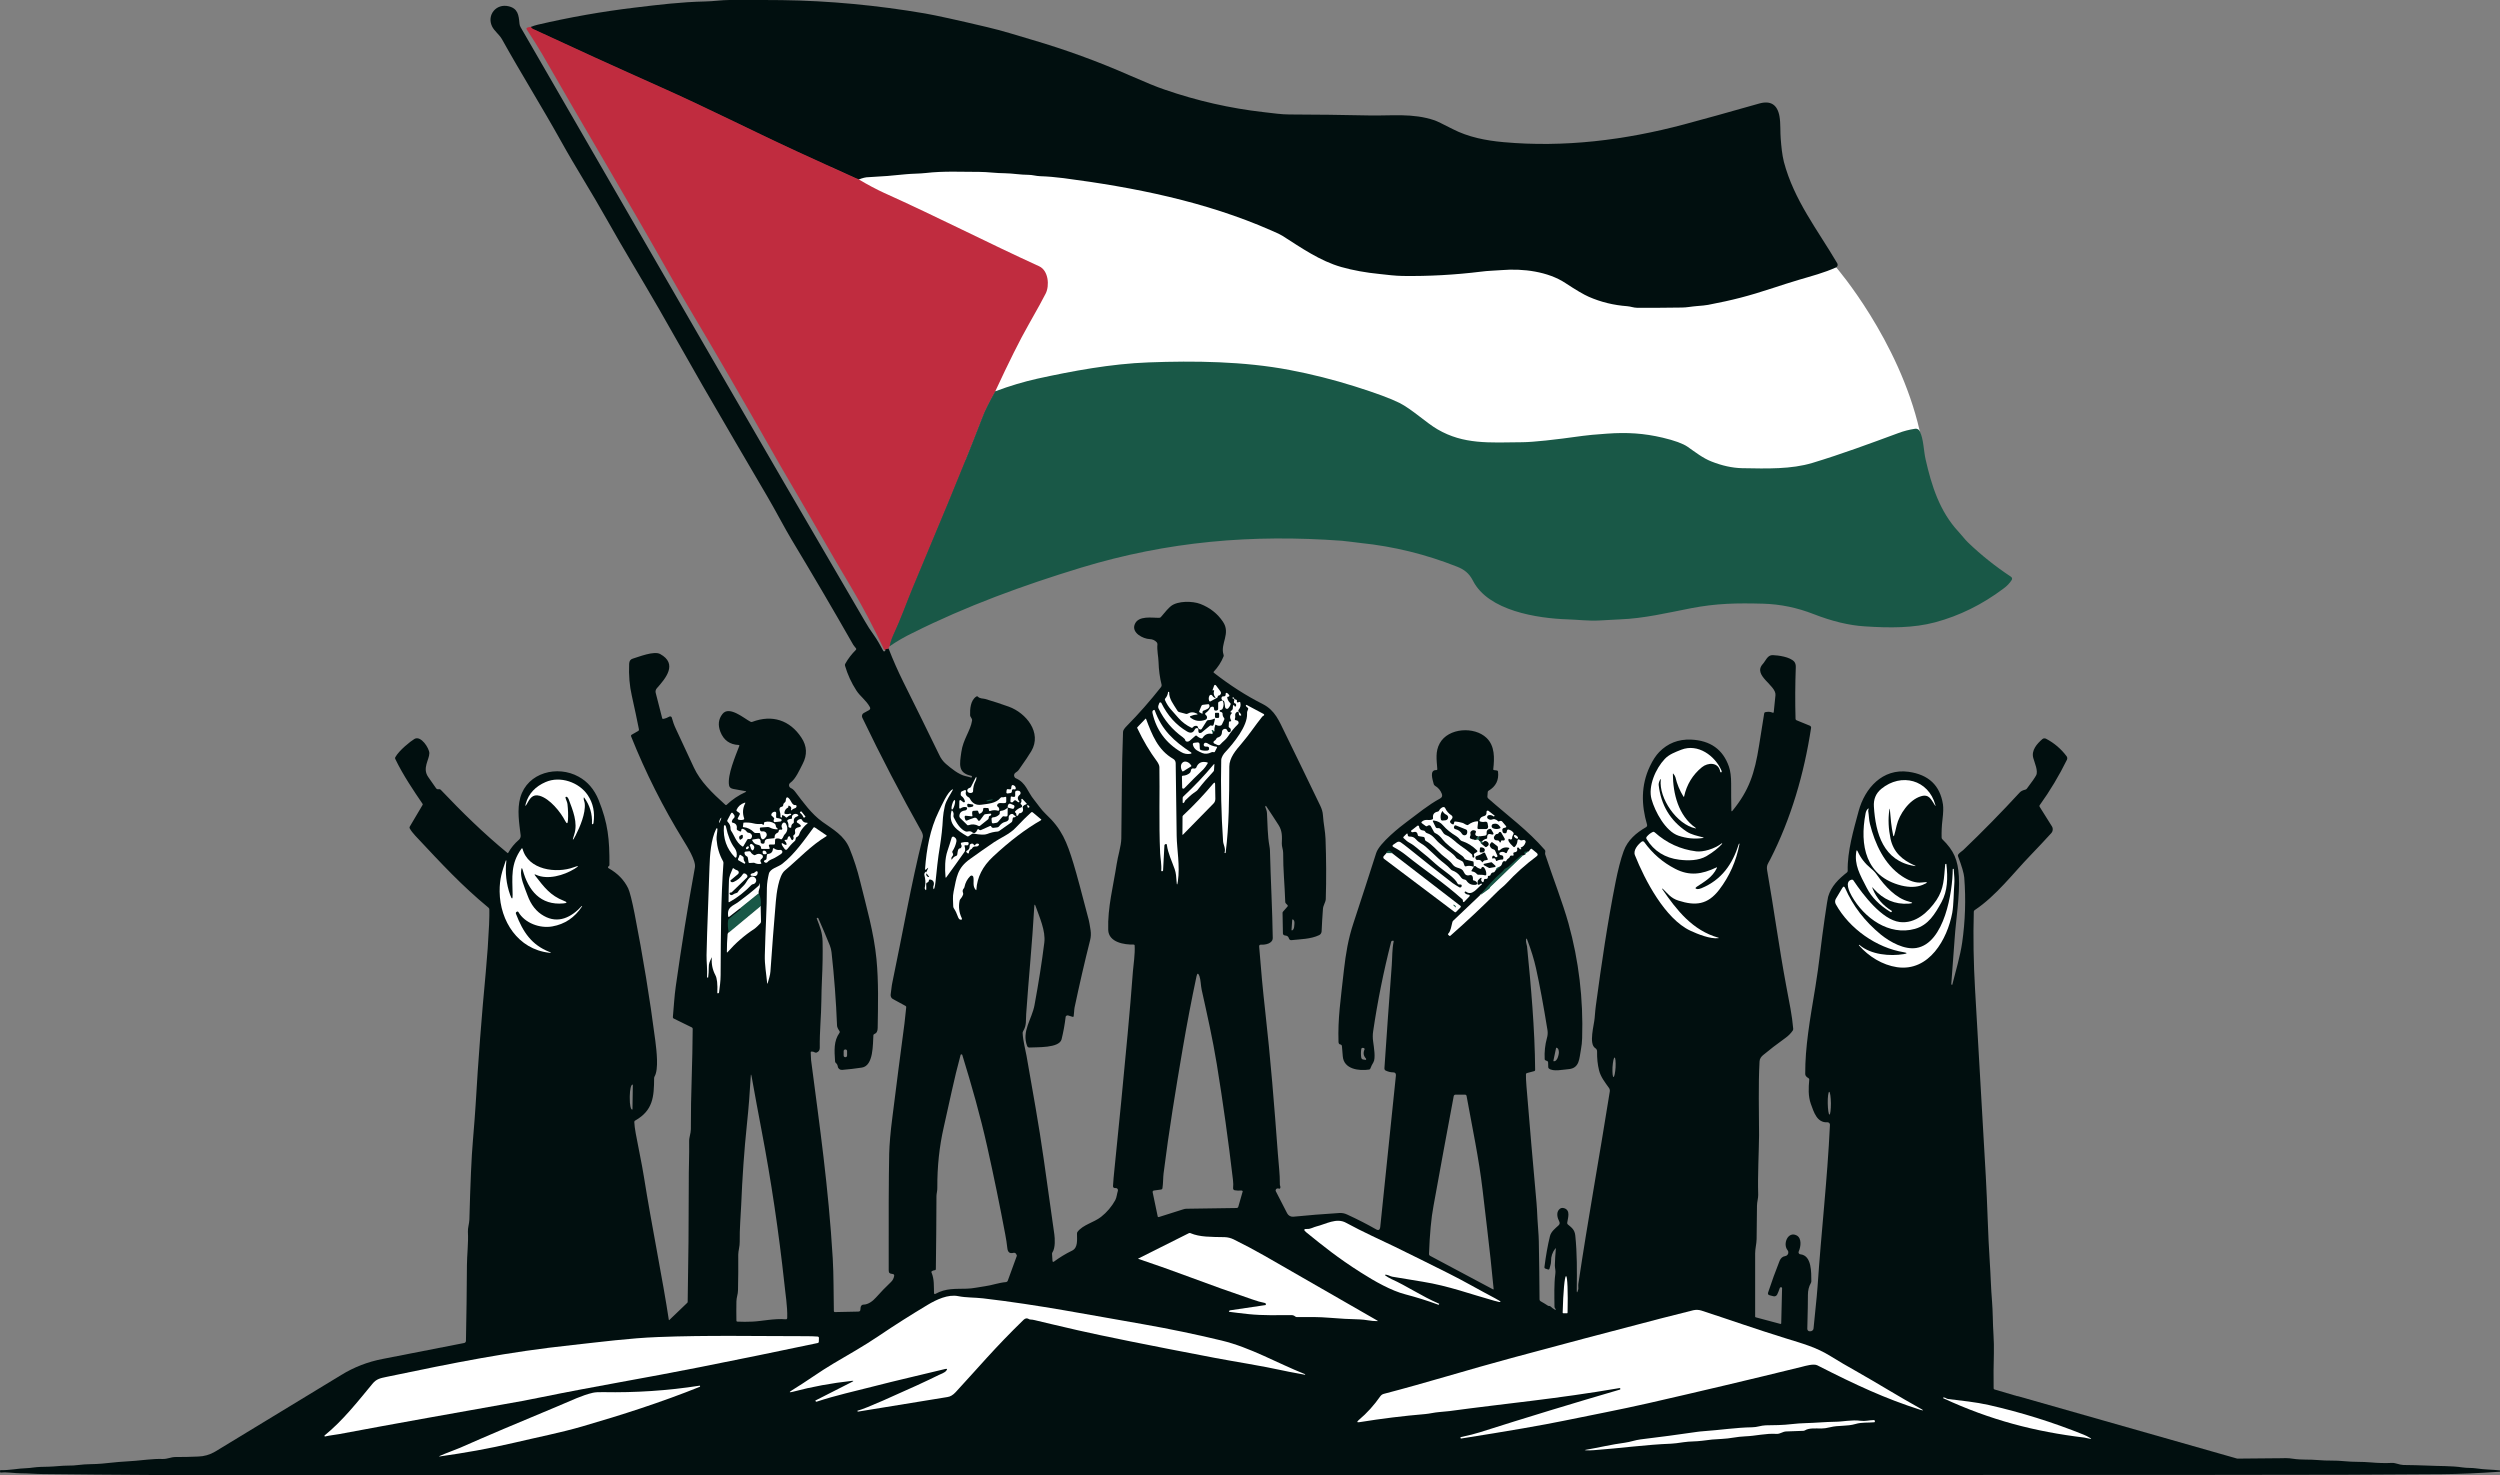 <?xml version="1.0" encoding="UTF-8"?>
<!DOCTYPE svg PUBLIC '-//W3C//DTD SVG 1.0//EN'
          'http://www.w3.org/TR/2001/REC-SVG-20010904/DTD/svg10.dtd'>
<svg height="120.5" preserveAspectRatio="xMidYMid meet" version="1.0" viewBox="-0.0 -0.0 204.2 120.5" width="204.2" xmlns="http://www.w3.org/2000/svg" xmlns:xlink="http://www.w3.org/1999/xlink" zoomAndPan="magnify"
><rect x="-0.0" y="-0.0" width="204.2" height="120.5" fill="#808080" stroke="none"/><g
  ><g id="change1_1"
    ><path d="M65.78,14.66c0,0,12.03-6.68,25.21-3.67s58.99,10.85,58.99,10.85s5.11,5.89,6.82,13.35 c1.71,7.46-32,6.29-32,6.29l-52.52-4.47L65.78,14.66z" fill="#fff"
    /></g
    ><g fill="none" stroke-width=".078"
    ><path d="M70.15,14.66c-0.07-0.02-0.16-0.06-0.29-0.12 c-1.57-0.71-3.13-1.42-4.7-2.14c-3.66-1.68-7.26-3.53-11.37-5.36c-3.42-1.53-6.83-3.08-10.23-4.66c-0.09-0.04-0.16-0.1-0.2-0.18" stroke="#611e27" vector-effect="non-scaling-stroke"
      /><path d="M81.3,31.95c-0.5,0.89-0.84,1.59-1.04,2.09 c-1.81,4.71-3.79,9.35-5.73,14.01c-0.43,1.03-0.93,2.47-1.59,3.87c-0.13,0.27-0.22,0.55-0.27,0.85" stroke="#6d4243" vector-effect="non-scaling-stroke"
      /><path d="M72.27,53.07c0.08-0.05,0.17-0.08,0.28-0.08" stroke="#611e27" vector-effect="non-scaling-stroke"
    /></g
    ><g id="change2_1"
    ><path d="M70.15,14.66c-0.07-0.02-0.16-0.06-0.29-0.12c-1.57-0.71-3.13-1.42-4.7-2.14 c-3.66-1.68-7.26-3.53-11.37-5.36c-3.42-1.53-6.83-3.08-10.23-4.66c-0.09-0.04-0.16-0.1-0.2-0.18c0.18-0.08,0.36-0.13,0.55-0.18 c2.62-0.61,5.27-1.08,7.95-1.4c1.9-0.23,3.8-0.46,5.72-0.5c0.67-0.01,1.36-0.12,1.99-0.12c1.76-0.01,3.18,0,4.28,0.01 c3.88,0.05,7.79,0.42,11.71,1.09c0.91,0.16,2.6,0.53,5.05,1.11c1.24,0.29,2.48,0.68,3.72,1.05c2.69,0.79,5.33,1.75,7.9,2.88 c1.33,0.58,2.29,0.98,2.9,1.18c2.66,0.92,5.36,1.53,8.09,1.84c0.74,0.08,1.42,0.19,2.09,0.19c2.17,0.01,4.35,0.03,6.52,0.08 c1.81,0.04,3.56-0.21,5.35,0.4c0.18,0.06,0.67,0.3,1.47,0.71c1.28,0.66,2.71,0.94,4.15,1.07c4.95,0.45,9.92-0.16,14.76-1.45 c1.51-0.4,3.55-0.97,6.12-1.7c0.94-0.27,1.5,0.08,1.67,1.05c0.1,0.57,0.05,1.31,0.1,1.83c0.05,0.63,0.11,1.29,0.26,1.89 c0.83,3.12,2.72,5.5,4.36,8.28c0.06,0.11,0.03,0.25-0.08,0.32c-0.01,0-0.02,0.01-0.02,0.01c-0.96,0.44-2.01,0.71-3.02,1.01 c-0.76,0.23-1.46,0.45-2.12,0.67c-2.04,0.67-3.28,0.99-5.31,1.38c-0.22,0.04-0.52,0.07-0.92,0.1c-0.42,0.03-0.83,0.12-1.23,0.12 c-1.5,0.02-2.71,0.03-3.65,0.02c-0.27,0-0.54-0.11-0.81-0.13c-1.09-0.08-2.14-0.33-3.14-0.77c-0.41-0.18-1.04-0.55-1.89-1.11 c-1.44-0.96-3.49-1.21-5.2-1.07c-0.58,0.05-1.15,0.05-1.72,0.13c-2.12,0.26-4.25,0.38-6.39,0.35c-0.62-0.01-1.25-0.09-1.88-0.16 c-1.13-0.11-2.17-0.3-3.13-0.57c-1.73-0.49-3.29-1.58-4.81-2.55c-0.14-0.09-0.44-0.24-0.92-0.44c-5.39-2.37-11.21-3.52-16.96-4.27 c-0.64-0.08-1.28-0.14-1.92-0.16c-0.32-0.01-0.63-0.11-0.94-0.11c-0.65,0-1.29-0.12-1.93-0.13c-0.7,0-1.43-0.11-2.07-0.11 c-1.45,0-2.94-0.08-4.39,0.09c-0.54,0.06-1.11,0.05-1.61,0.1c-1.01,0.11-2.03,0.19-3.05,0.24C70.71,14.47,70.44,14.54,70.15,14.66z" fill="#010f0f"
    /></g
    ><g id="change2_2"
    ><path d="M204.23,120.13c-0.01-0.02-0.03-0.03-0.06-0.03c-0.63-0.07-1.26-0.06-1.89-0.16 c-0.38-0.06-0.74-0.02-1.13-0.08c-0.93-0.14-1.92-0.1-2.86-0.15c-0.67-0.03-1.32-0.04-1.99-0.05c-0.31-0.01-0.64-0.18-0.91-0.17 c-0.58,0.03-1.16,0.01-1.73-0.04c-0.72-0.07-1.44-0.02-2.17-0.1c-0.71-0.08-1.41-0.02-2.13-0.09c-0.68-0.07-1.38,0-2.07-0.11 c-0.42-0.07-0.75-0.05-1.15-0.04l-0.14,0l-3.26,0.03l-10.96-3.12l-6.99-1.99c-0.01,0.01-0.03,0.01-0.05,0l-1.83-0.54 c-0.04-0.01-0.07-0.05-0.07-0.09c-0.01-0.95-0.01-1.91,0.02-2.87c0.03-0.98-0.08-1.98-0.09-2.98c-0.01-0.42-0.03-0.84-0.06-1.25 c-0.09-1.04-0.12-2.31-0.18-3.13c-0.16-2.36-0.2-4.88-0.33-7.09c-0.29-5.11-0.59-10.21-0.88-15.32c-0.12-2.1-0.16-4.2-0.1-6.3 c0-0.05,0.03-0.09,0.07-0.12c1.76-1.17,3.14-3.01,4.59-4.51c0.56-0.58,1.11-1.17,1.66-1.77c0.15-0.16,0.17-0.4,0.05-0.58 l-0.99-1.58c-0.03-0.05-0.03-0.09,0-0.13c0.85-1.18,1.59-2.42,2.23-3.72c0.04-0.09,0.03-0.2-0.03-0.28 c-0.45-0.6-1.01-1.08-1.68-1.43c-0.1-0.05-0.22-0.04-0.3,0.03c-0.44,0.38-0.92,0.92-0.74,1.55c0.1,0.37,0.42,1.07,0.23,1.41 c-0.1,0.19-0.35,0.55-0.76,1.09c-0.03,0.04-0.07,0.07-0.13,0.08c-0.21,0.05-0.36,0.13-0.45,0.23c-1.49,1.62-3.03,3.19-4.62,4.71 c-0.1,0.09-0.29,0.2-0.4,0.35c-0.03,0.05-0.04,0.09-0.02,0.15c0.31,0.81,0.48,1.39,0.51,1.74c0.14,1.78,0.08,3.55-0.17,5.31 c-0.16,1.1-0.52,2.3-0.81,3.45c0,0,0,0,0,0l-0.04-0.01c-0.03,0-0.04-0.02-0.04-0.05c0.1-1.26,0.19-2.52,0.28-3.78 c0.09-1.37,0.43-3.47,0.34-5.02c-0.08-1.34-0.4-2.1-1.35-3.03c-0.04-0.04-0.06-0.08-0.06-0.14c-0.01-0.49,0.01-0.97,0.07-1.45 c0.07-0.57,0.08-0.99,0.04-1.26c-0.24-1.55-1.17-2.43-2.81-2.66c-2.12-0.29-3.57,1.33-4.08,3.22c-0.41,1.53-0.93,3.28-0.89,4.87 c0,0.05-0.02,0.1-0.06,0.13c-0.7,0.55-1.29,1.13-1.54,1.99c-0.03,0.08-0.12,0.67-0.28,1.76c-0.28,1.87-0.46,3.81-0.76,5.6 c-0.46,2.77-0.84,4.92-0.83,7.11c0,0.13,0.09,0.25,0.26,0.34c0.04,0.02,0.07,0.07,0.07,0.12c-0.06,0.67-0.1,1.34,0.13,1.99 c0.24,0.65,0.49,1.55,1.35,1.5h0.02c0.11,0,0.19,0.1,0.19,0.2c-0.21,4.49-0.71,8.71-1.01,13.2c-0.08,1.12-0.23,2.29-0.33,3.44 c-0.01,0.13-0.13,0.23-0.26,0.23l-0.06,0c-0.11,0-0.19-0.09-0.19-0.2c0.04-1.4,0.05-2.32,0.05-2.77c0-0.37,0.08-0.69,0.24-0.97 c0.03-0.05,0.04-0.1,0.04-0.15c-0.01-0.7,0.05-2.1-0.9-2.2c-0.02,0-0.04-0.01-0.05-0.01c-0.08-0.04-0.12-0.14-0.08-0.22 c0.17-0.37,0.27-1.08-0.17-1.31c-0.7-0.37-1.16,0.69-0.74,1.21c0.03,0.04,0.06,0.1,0.06,0.15c0.02,0.16-0.1,0.31-0.26,0.33 c-0.21,0.03-0.36,0.17-0.45,0.38c-0.34,0.85-0.65,1.72-0.94,2.59c-0.04,0.12,0,0.2,0.13,0.23l0.31,0.08 c0.12,0.03,0.24-0.03,0.3-0.14c0.06-0.13,0.13-0.29,0.2-0.5c0.02-0.07,0.06-0.1,0.12-0.1c0.04,0,0.08,0.04,0.08,0.08l-0.07,2.87 c0,0,0,0.01,0,0.01c-0.01,0.03-0.03,0.04-0.06,0.04l-2.02-0.54c-0.03-0.01-0.05-0.03-0.05-0.06c0-1.72,0-3.44,0-5.16 c0-0.39,0.11-0.77,0.12-1.16c0.01-0.91,0.02-1.82,0.03-2.74c0-0.29,0.11-0.64,0.1-0.89c-0.05-1.62,0.06-3.52,0.07-4.86 c0-2-0.07-4.03,0.04-6.03c0.01-0.22,0.13-0.38,0.28-0.51c0.49-0.41,1.11-0.89,1.86-1.43c0.22-0.16,0.41-0.35,0.57-0.58 c0.03-0.04,0.04-0.09,0.04-0.15c-0.09-1.07-0.31-2.13-0.58-3.55c-0.58-3.11-1-6.26-1.55-9.39c-0.07-0.42,0.07-0.54,0.25-0.89 c1.7-3.33,2.77-7,3.34-10.75c0.01-0.07-0.03-0.14-0.09-0.17l-1.1-0.45c-0.05-0.02-0.08-0.06-0.08-0.12 c-0.04-1.4-0.03-2.81,0.02-4.21c0.01-0.2-0.04-0.35-0.13-0.46c-0.36-0.39-1.28-0.51-1.75-0.53c-0.43-0.02-0.58,0.47-0.81,0.72 c-0.87,0.95,1.12,1.74,1.03,2.56c-0.05,0.46-0.1,0.91-0.14,1.37c0,0.05-0.04,0.07-0.09,0.05c-0.19-0.08-0.39-0.09-0.6-0.04 c-0.05,0.01-0.08,0.05-0.09,0.1c-0.14,0.88-0.28,1.75-0.42,2.63c-0.36,2.28-0.82,3.67-2.17,5.32c-0.06,0.07-0.09,0.06-0.09-0.03 c-0.02-0.72-0.02-1.45-0.02-2.19c0-0.57-0.06-1.03-0.18-1.38c-0.49-1.41-1.52-2.14-3.1-2.21c-1.03-0.04-1.9,0.3-2.6,1.02 c-0.26,0.27-0.52,0.66-0.76,1.17c-0.73,1.54-0.7,3.15-0.23,4.75c0.03,0.08-0.01,0.18-0.09,0.22c-0.79,0.45-1.5,1.06-1.82,1.95 c-0.25,0.68-0.48,1.63-0.65,2.48c-0.67,3.37-1.16,6.73-1.62,10.14c-0.03,0.19-0.06,0.53-0.1,1.02c-0.04,0.54-0.5,2.11,0.05,2.45 c0.1,0.06,0.16,0.17,0.15,0.29c-0.01,0.53,0.04,1.04,0.16,1.52c0.13,0.54,0.49,0.99,0.81,1.44c0.06,0.08,0.08,0.18,0.07,0.28 c-0.83,5.24-1.79,10.47-2.57,15.73c-0.02,0.1,0.01,0.38,0,0.41c-0.1,0.37-0.14,0.36-0.13-0.02c0.02-1.45,0.03-2.88-0.12-4.34 c-0.05-0.47-0.27-0.63-0.61-0.91c-0.04-0.03-0.06-0.09-0.05-0.14c0.05-0.37,0.29-1-0.23-1.18c-0.17-0.06-0.32-0.03-0.44,0.11 c-0.24,0.26-0.13,0.69,0.02,0.97c0.06,0.12,0.04,0.23-0.06,0.32c-0.25,0.23-0.61,0.5-0.7,0.88c-0.18,0.73-0.33,1.57-0.45,2.52 c-0.01,0.06,0.02,0.11,0.08,0.13l0.21,0.07c0.06,0.02,0.1,0,0.12-0.06c0.05-0.22,0.13-0.37,0.13-0.62 c-0.01-0.38,0.11-0.72,0.34-1.02c0.04-0.05,0.06-0.05,0.05,0.02c-0.04,0.45-0.07,0.89-0.08,1.34c0,0.22,0.08,0.44,0.04,0.69 c-0.11,0.86-0.08,1.78-0.07,2.65c0,0.1,0.03,0.18,0.1,0.23c0.03,0.03,0.02,0.05-0.01,0.06c-0.02,0-0.04,0-0.06-0.01 c-0.14-0.08-0.25-0.16-0.34-0.25c-0.04-0.04-0.08-0.05-0.13-0.05c-0.04,0-0.07,0-0.09-0.02c-0.21-0.14-0.42-0.26-0.61-0.37 c-0.05-0.03-0.08-0.08-0.08-0.14c-0.01-1.58-0.03-3.17-0.06-4.77c-0.01-0.57-0.08-1.2-0.11-1.81c-0.03-0.61-0.05-1.06-0.08-1.35 c-0.29-3.17-0.56-6.34-0.82-9.51c-0.03-0.41-0.05-0.73-0.04-0.96c0-0.04,0.03-0.08,0.07-0.09l0.6-0.16 c0.05-0.01,0.08-0.05,0.08-0.1c-0.02-3.3-0.35-6.96-0.66-10.08c-0.02-0.15-0.12-0.39-0.08-0.58c0.02-0.09,0.05-0.09,0.08-0.01 c0.34,0.89,0.58,1.68,0.73,2.36c0.31,1.4,0.62,3.09,0.94,5.07c0.03,0.2,0.02,0.42-0.05,0.65c-0.15,0.55-0.21,1.12-0.18,1.7 c0,0.06,0.04,0.1,0.09,0.12l0.11,0.04c0.05,0.02,0.08,0.06,0.08,0.11l0.01,0.39c0,0.05,0.02,0.09,0.06,0.12 c0.35,0.27,1.15,0.08,1.58,0.05c0.94-0.07,0.89-0.89,1.03-1.6c0.06-0.31,0.09-0.62,0.1-0.93c0.1-3.2-0.27-6.33-1.12-9.39 c-0.46-1.65-1.28-3.75-1.9-5.63c-0.01-0.04-0.01-0.12,0.01-0.22c0.01-0.05,0-0.1-0.04-0.14c-1.37-1.59-3.06-2.82-4.63-4.21 c-0.04-0.04-0.06-0.09-0.06-0.14l0.03-0.38c0-0.05,0.03-0.08,0.06-0.1c0.6-0.35,0.86-0.87,0.78-1.55c-0.01-0.07-0.04-0.1-0.11-0.11 l-0.22-0.03c-0.05-0.01-0.07-0.03-0.06-0.08c0.1-0.89,0.14-1.89-0.55-2.55c-0.99-0.95-3.12-0.83-3.82,0.44 c-0.38,0.68-0.25,1.36-0.2,2.11c0,0.05-0.02,0.08-0.08,0.08c-0.58-0.02-0.31,0.77-0.21,1.15c0.02,0.05,0.05,0.1,0.1,0.13 c0.26,0.15,0.45,0.37,0.56,0.66c0.06,0.17,0.02,0.29-0.14,0.38c-0.98,0.53-1.85,1.26-2.74,1.92c-0.48,0.35-2.22,1.72-2.48,2.53 c-0.61,1.9-1.22,3.8-1.85,5.7c-0.45,1.36-0.63,2.51-0.79,3.88c-0.27,2.47-0.5,3.93-0.44,5.84c0,0.13,0.05,0.21,0.15,0.22 c0.07,0.01,0.13,0.07,0.13,0.14c0.03,0.28,0.05,0.55,0.07,0.83c0.08,1.05,1.32,1.21,2.15,1.08c0.05-0.01,0.08-0.03,0.1-0.08 c0.07-0.18,0.15-0.35,0.25-0.51c0.2-0.33,0.04-1.24-0.02-1.7c-0.04-0.28-0.04-0.56,0-0.83c0.36-2.45,0.85-4.89,1.47-7.31 c0.01-0.05,0.06-0.09,0.12-0.09h0.05c0,0,0,0,0.01,0c0.02,0,0.03,0.02,0.03,0.04c-0.14,0.66-0.11,1.31-0.16,1.97 c-0.21,2.78-0.41,5.59-0.6,8.42c0,0.06,0.03,0.13,0.08,0.16c0.2,0.1,0.41,0.16,0.64,0.16c0.16,0,0.23,0.09,0.22,0.25l-1.28,12.38 c-0.03,0.25-0.15,0.31-0.36,0.18c-0.72-0.41-1.5-0.81-2.35-1.2c-0.21-0.1-0.43-0.14-0.66-0.12c-1.28,0.08-2.53,0.18-3.73,0.3 c-0.21,0.02-0.4-0.09-0.5-0.27l-0.93-1.81c-0.02-0.03-0.02-0.07-0.01-0.1c0.02-0.09,0.1-0.14,0.19-0.13l0.1,0.02 c0.03,0.01,0.07-0.01,0.08-0.04c0.02-0.06,0.02-0.11,0-0.17c-0.02-0.05-0.03-0.1-0.03-0.15c0.01-0.84-0.1-1.59-0.16-2.46 c-0.29-3.92-0.6-7.81-1.04-11.72c-0.19-1.68-0.35-3.42-0.49-5.23c-0.01-0.11,0.04-0.17,0.16-0.16c0.34,0.02,0.96-0.09,0.95-0.56 c-0.03-2.23-0.17-4.74-0.23-7.16c0-0.09-0.02-0.2-0.04-0.33c-0.16-0.86-0.15-1.8-0.2-2.67c-0.01-0.21-0.07-0.34-0.14-0.53 c0-0.01,0-0.02,0-0.03c0.01-0.01,0.01-0.03,0.02-0.04c0.02-0.03,0.03-0.03,0.05,0c0.34,0.51,0.68,1.02,1.01,1.54 c0.32,0.5,0.29,0.96,0.27,1.52c-0.01,0.25,0.11,0.49,0.11,0.76c-0.01,1.35,0.13,2.67,0.17,4.01c0,0.05,0.02,0.09,0.06,0.13 l0.12,0.12c0.03,0.03,0.04,0.09,0,0.13l-0.36,0.41c-0.03,0.03-0.05,0.08-0.04,0.12l0.03,1.66c0,0.1,0.08,0.17,0.24,0.18 c0.12,0.01,0.22,0.1,0.25,0.23c0.03,0.09,0.11,0.15,0.2,0.14c0.74-0.08,1.58-0.08,2.27-0.41c0.11-0.05,0.19-0.17,0.2-0.3 c0.03-0.62,0.06-1.24,0.11-1.85c0.02-0.29,0.22-0.54,0.23-0.79c0.05-1.64,0.04-3.28-0.02-4.92c-0.02-0.6-0.17-1.27-0.21-1.92 c-0.02-0.31-0.1-0.53-0.22-0.79c-0.96-1.99-1.92-3.98-2.89-5.96c-0.47-0.95-0.79-1.83-1.82-2.35c-1.33-0.67-2.66-1.52-3.98-2.55 c-0.04-0.03-0.04-0.06-0.01-0.09c0.34-0.36,0.61-0.77,0.8-1.24c0.02-0.05,0.02-0.1,0-0.15c-0.29-0.89,0.61-1.72-0.05-2.69 c-0.45-0.67-1.07-1.15-1.84-1.45c-0.65-0.25-1.85-0.26-2.4,0.17c-0.19,0.15-0.46,0.45-0.82,0.89c-0.03,0.04-0.08,0.07-0.13,0.07 c-0.58,0.02-1.73-0.22-2.02,0.55c-0.26,0.68,0.68,1.17,1.23,1.19c0.24,0.01,0.43,0.1,0.58,0.27c0.03,0.04,0.05,0.09,0.05,0.15 c-0.05,0.51,0.08,1.01,0.09,1.45c0.02,0.64,0.1,1.26,0.25,1.86c0.01,0.06,0,0.13-0.04,0.18c-0.9,1.14-1.83,2.2-2.8,3.18 c-0.2,0.2-0.31,0.37-0.31,0.49c-0.11,2.9-0.1,5.81-0.14,8.71c-0.01,0.61-0.29,1.46-0.38,2.09c-0.27,1.77-0.75,3.55-0.69,5.37 c0.03,1.03,1.34,1.22,2.07,1.2c0.05,0,0.09,0.03,0.09,0.08c0.04,0.71-0.1,1.57-0.14,2.08c-0.13,1.71-0.27,3.41-0.43,5.11 c-0.34,3.72-0.71,7.45-1.09,11.17c-0.05,0.43-0.08,0.86-0.11,1.3c0,0.05,0.03,0.11,0.08,0.13c0.05,0.02,0.1,0.03,0.15,0.02 c0.02,0,0.04,0,0.06,0.01c0.09,0.03,0.13,0.12,0.11,0.21c-0.08,0.25-0.09,0.52-0.21,0.76c-0.3,0.54-0.68,0.99-1.16,1.37 c-0.58,0.46-1.49,0.64-1.93,1.23c-0.03,0.04-0.04,0.09-0.04,0.14c0,0.51,0.09,1.15-0.4,1.39c-0.54,0.26-1.04,0.57-1.5,0.91 c-0.01,0.01-0.02,0.01-0.03,0.01c-0.04,0-0.07-0.03-0.07-0.06l-0.04-0.6c0-0.04,0.01-0.08,0.03-0.11c0.26-0.38,0.2-1.16,0.16-1.47 c-0.29-2.04-0.57-4.07-0.86-6.1c-0.4-2.84-0.92-5.66-1.41-8.48c-0.08-0.46-0.29-1.23-0.32-1.87c0-0.05,0.01-0.1,0.04-0.15 c0.3-0.5,0.21-0.89,0.25-1.42c0.2-2.92,0.5-5.84,0.66-8.77c0.01-0.19,0.05-0.2,0.11-0.02c0.31,0.88,0.83,2.01,0.71,2.97 c-0.2,1.61-0.47,3.31-0.8,5.1c-0.21,1.16-1.07,2.14-0.6,3.35c0.03,0.08,0.11,0.13,0.19,0.12c0.57-0.04,2.43,0.07,2.62-0.67 c0.15-0.61,0.26-1.21,0.33-1.81c0-0.01,0-0.02,0-0.03c0.03-0.08,0.11-0.13,0.2-0.11l0.36,0.11c0.06,0.02,0.09,0,0.1-0.06 c0.04-0.24,0.03-0.47,0.07-0.69c0.39-1.84,0.81-3.68,1.27-5.5c0.07-0.27,0.08-0.55,0.04-0.82c-0.06-0.4-0.11-0.68-0.15-0.84 c-0.58-2.23-0.99-3.76-1.24-4.58c-0.55-1.81-0.97-2.86-2.26-4.06c-0.39-0.37-0.64-0.77-0.97-1.18c-0.53-0.64-0.64-1.38-1.48-1.75 c-0.05-0.02-0.09-0.05-0.11-0.1c-0.08-0.12-0.04-0.28,0.08-0.36c0.1-0.07,0.2-0.13,0.27-0.24c0.5-0.71,0.84-1.21,1.02-1.52 c0.89-1.51-0.43-3.12-1.84-3.63c-0.64-0.23-1.28-0.44-1.93-0.63c-0.18-0.05-0.42-0.01-0.6-0.19c-0.04-0.04-0.08-0.04-0.12-0.01 c-0.48,0.3-0.53,1.03-0.51,1.54c0,0.05,0.02,0.09,0.05,0.13c0.08,0.11,0.12,0.21,0.11,0.29c-0.13,0.85-0.74,1.54-0.88,2.59 c-0.13,0.96-0.31,1.7,0.83,1.93c0.03,0.01,0.04,0.03,0.04,0.05l-0.01,0.06l0,0c-0.01,0.03-0.03,0.04-0.06,0.03 c-0.16-0.05-0.31-0.09-0.46-0.12c-0.56-0.13-1.17-0.63-1.6-1c-0.22-0.19-0.41-0.44-0.55-0.75c-0.97-1.99-1.94-3.97-2.93-5.95 c-0.44-0.89-0.84-1.79-1.2-2.72c-0.1,0-0.19,0.03-0.28,0.08c0.02,0.05,0.02,0.08,0.01,0.1c-0.01,0.02-0.02,0.03-0.04,0.04 c-0.05,0.03-0.11,0.01-0.13-0.04c-0.25-0.45-0.46-0.86-0.77-1.29c-0.26-0.36-0.51-0.74-0.73-1.13 c-4.41-7.53-8.79-15.08-13.16-22.63c-4.99-8.62-9.97-17.24-14.95-25.87c-0.06-0.1-0.09-0.2-0.1-0.32c-0.06-0.69-0.13-1.22-0.89-1.4 c-1.01-0.24-1.79,0.71-1.35,1.64c0.19,0.39,0.58,0.65,0.81,1.05c1.56,2.8,3.26,5.52,4.82,8.32c1.19,2.15,2.49,4.16,3.72,6.36 c1.39,2.48,2.91,4.96,4.29,7.36c1.2,2.09,2.37,4.18,3.57,6.27c1.75,3.02,3.51,6.04,5.28,9.05c0.67,1.14,1.41,2.57,1.98,3.52 c1.71,2.84,3.39,5.7,5.03,8.58c0.06,0.1,0.16,0.2,0.23,0.3c0.03,0.04,0.02,0.09-0.01,0.12c-0.34,0.34-0.64,0.72-0.87,1.14 c-0.03,0.05-0.03,0.1-0.02,0.15c0.21,0.72,0.52,1.4,0.93,2.03c0.29,0.46,0.81,0.81,1.1,1.35c0.06,0.11,0.03,0.2-0.08,0.26 l-0.42,0.23c-0.13,0.07-0.18,0.23-0.12,0.37c1.52,3.17,3.14,6.27,4.85,9.32c0.07,0.13,0.13,0.33,0.1,0.45 c-0.98,3.91-1.66,7.92-2.49,11.86c-0.07,0.32-0.09,0.67-0.14,0.99c-0.02,0.15,0.05,0.3,0.18,0.37l1.03,0.56 c0.05,0.03,0.07,0.06,0.06,0.12c-0.02,0.26-0.07,0.69-0.14,1.3c-0.34,2.56-0.67,5.12-0.99,7.68c-0.16,1.23-0.24,2.22-0.26,2.98 c-0.04,2.04-0.05,5.21-0.04,9.51c0,0.11,0.02,0.19,0.06,0.22c0.05,0.05,0.14,0.08,0.27,0.09c0.07,0,0.13,0.07,0.12,0.14 c-0.03,0.18-0.11,0.37-0.26,0.51c-0.43,0.41-0.84,0.83-1.23,1.27c-0.26,0.3-0.64,0.57-1,0.58c-0.18,0-0.27,0.13-0.27,0.39 c0,0.12-0.06,0.18-0.18,0.18l-1.89,0.04c-0.07,0-0.1-0.03-0.1-0.1c-0.03-1.43-0.01-2.91-0.09-4.27 c-0.35-5.87-1.07-10.81-1.77-16.21c-0.01-0.11-0.02-0.32-0.03-0.63c0-0.05,0.02-0.07,0.07-0.07c0.1,0,0.19,0.02,0.27,0.07 c0.05,0.03,0.1,0.03,0.15,0.01c0.17-0.07,0.25-0.2,0.25-0.39c-0.02-1.31,0.12-2.62,0.13-3.83c0.01-0.59,0.02-1.18,0.05-1.78 c0.05-1.02,0.07-2.04,0.05-3.05c-0.01-0.73-0.22-1.23-0.48-1.9c0-0.01,0-0.02,0.01-0.03l0.04-0.02c0.04-0.01,0.06,0,0.08,0.03 c0.32,0.73,0.64,1.47,0.94,2.22c0.07,0.18,0.12,0.37,0.14,0.56c0.22,1.99,0.37,3.98,0.45,5.98c0,0.12,0.07,0.27,0.2,0.46 c0.03,0.04,0.03,0.1,0,0.14c-0.48,0.68-0.42,1.43-0.36,2.34c0,0.05,0.03,0.1,0.07,0.13c0.08,0.06,0.13,0.16,0.15,0.27 c0.02,0.18,0.17,0.3,0.35,0.29c0.57-0.05,1.11-0.11,1.62-0.19c0.96-0.15,0.89-1.91,0.94-2.65c0-0.04,0.04-0.08,0.08-0.09 c0.18-0.07,0.27-0.23,0.27-0.5c0.03-1.87,0.08-3.78-0.1-5.63c-0.21-2.16-0.82-4.26-1.34-6.37c-0.22-0.91-0.51-1.8-0.86-2.66 c-0.43-1.06-1.36-1.56-2.21-2.17c-0.91-0.66-1.55-1.57-2.22-2.45c-0.12-0.16-0.24-0.26-0.36-0.31c-0.04-0.02-0.08-0.05-0.11-0.09 c-0.08-0.11-0.05-0.27,0.06-0.34c0.44-0.3,0.77-1.08,1.01-1.54c0.39-0.74,0.36-1.46-0.1-2.15c-0.94-1.43-2.39-1.9-4.01-1.29 c-0.05,0.02-0.1,0.02-0.15-0.01c-0.47-0.23-1.74-1.35-2.29-0.63c-0.33,0.42-0.38,0.9-0.17,1.45c0.27,0.69,0.77,1.05,1.5,1.08 c0,0,0.01,0,0.02,0c0.03,0.01,0.04,0.04,0.03,0.07c-0.31,0.82-0.99,2.38-0.84,3.23c0.03,0.16,0.14,0.25,0.34,0.29 c0.32,0.05,0.65,0.12,0.99,0.18c0.09,0.02,0.09,0.04,0.01,0.08c-0.57,0.26-1.08,0.6-1.53,1.03c-0.04,0.04-0.08,0.04-0.12,0 c-1.09-0.98-2.04-1.91-2.56-3.03c-0.49-1.06-0.98-2.12-1.48-3.18c-0.14-0.29-0.24-0.59-0.33-0.91c0-0.01-0.01-0.02-0.01-0.03 c-0.04-0.06-0.12-0.08-0.18-0.05c-0.16,0.09-0.33,0.16-0.51,0.19c-0.04,0.01-0.07-0.01-0.08-0.05l-0.53-2.07 c-0.04-0.13,0-0.28,0.09-0.38c0.73-0.82,1.73-2,0.27-2.8c-0.5-0.27-1.71,0.22-2.24,0.38c-0.18,0.05-0.28,0.19-0.29,0.42 c-0.04,0.93,0.03,1.8,0.22,2.62c0.27,1.19,0.39,1.82,0.58,2.74c0.01,0.05-0.01,0.09-0.05,0.12l-0.54,0.31 c-0.05,0.03-0.07,0.08-0.05,0.14c1.18,2.95,2.6,5.78,4.27,8.49c0.3,0.49,1.05,1.67,0.94,2.22c-0.59,3.22-1.1,6.45-1.56,9.69 c-0.12,0.83-0.16,1.68-0.24,2.53c0,0.05,0.02,0.09,0.06,0.11l1.49,0.73c0.04,0.02,0.07,0.06,0.07,0.11 c-0.01,1.33-0.04,2.65-0.08,3.98c-0.05,1.41-0.07,2.82-0.07,4.23c0,0.34-0.15,0.65-0.14,0.99c0.02,1.11-0.04,2.35-0.03,3.32 c0,3.22-0.03,6.48-0.09,9.78c0,0.03-0.01,0.06-0.03,0.08l-1.47,1.41c0,0-0.01,0.01-0.01,0.01c-0.01,0-0.03-0.01-0.03-0.02 c-0.46-3.09-1.4-7.69-2.04-11.72c-0.18-1.13-0.45-2.33-0.66-3.5c-0.07-0.38-0.11-0.69-0.12-0.94c0-0.05,0.02-0.1,0.07-0.12 c1.46-0.83,1.54-1.93,1.55-3.46c0-0.05,0.01-0.1,0.04-0.15c0.34-0.58,0.16-2.1,0.06-2.89c-0.45-3.48-1.02-6.93-1.69-10.37 c-0.22-1.12-0.4-1.82-0.53-2.1c-0.33-0.68-0.86-1.23-1.61-1.65c-0.01-0.01-0.02-0.02-0.03-0.03c-0.02-0.04-0.01-0.09,0.03-0.11 c0.02-0.01,0.04-0.03,0.05-0.04c0.02-0.03,0.03-0.06,0.03-0.08c0.01-2.09-0.11-3.39-0.89-5.32c-0.35-0.85-0.89-1.49-1.63-1.89 c-1.71-0.95-4.17-0.36-4.76,1.7c-0.28,0.99-0.09,2.12,0.03,3.1c0.01,0.13-0.04,0.26-0.14,0.35c-0.36,0.31-0.65,0.66-0.88,1.07 c0,0,0,0,0,0.01c-0.01,0.02-0.04,0.02-0.06,0c-1.96-1.61-3.69-3.31-5.45-5.16c-0.04-0.04-0.08-0.05-0.13-0.05l-0.09,0.01 c-0.06,0-0.11-0.02-0.15-0.07c-0.21-0.31-0.43-0.62-0.65-0.93c-0.51-0.72,0.09-1.42,0.09-1.95c0-0.38-0.68-1.48-1.22-1.16 c-0.31,0.18-1.26,0.94-1.56,1.49c-0.03,0.05-0.03,0.1,0,0.15c0.64,1.33,1.52,2.62,2.22,3.65c0.03,0.04,0.03,0.07,0,0.11l-1.04,1.76 c-0.03,0.05-0.03,0.1,0,0.15c0.1,0.18,0.25,0.37,0.45,0.59c2.22,2.37,3.77,4.05,5.98,5.88c0.04,0.03,0.07,0.09,0.07,0.14 c0.01,0.27,0,0.68-0.02,1.23c-0.06,1.3-0.15,2.59-0.27,3.88c-0.34,3.61-0.62,7.23-0.83,10.85c-0.04,0.63-0.11,1.6-0.22,2.9 c-0.12,1.35-0.21,3.51-0.29,6.48c-0.01,0.32-0.14,0.69-0.12,1c0.05,0.92-0.08,1.94-0.08,2.72c-0.01,2.05-0.04,4.11-0.08,6.18 c0,0.09-0.07,0.17-0.16,0.18L31.25,111c-1.2,0.23-2.34,0.67-3.38,1.31l-10.3,6.26c-0.42,0.25-0.9,0.39-1.39,0.4 c-0.61,0.03-1.23,0.04-1.85,0.04c-0.37,0-0.65,0.17-1.05,0.16c-0.77-0.03-1.66,0.11-2.25,0.15c-0.91,0.05-1.82,0.13-2.72,0.23 c-0.58,0.06-1.26,0.02-1.9,0.11c-0.28,0.04-0.56,0.05-0.83,0.05c-0.55,0-1.11,0.08-1.61,0.09c-0.43,0.01-0.83,0.01-1.28,0.07 c-0.17,0.03-0.34,0.04-0.51,0.05c-0.72,0.02-1.38,0.18-2.11,0.16H0.06c-0.04,0-0.07,0.04-0.06,0.08l0.01,0.07 c0,0.04,0.02,0.06,0.06,0.05c0.55-0.05,1.13,0.06,1.63,0.06c0.6,0,1.27,0.06,1.81,0.06c5.83,0.07,11.66,0.1,17.49,0.1 c53.26,0,106.52-0.01,159.78-0.03c8.21,0,14.44-0.02,18.68-0.06c1.41-0.01,2.98-0.08,4.73-0.2c0.02,0,0.03-0.01,0.04-0.03 C204.23,120.16,204.23,120.14,204.23,120.13z M127.1,85.6c0-0.01,0.01-0.02,0.03-0.02c0,0,0,0,0,0l0.01,0 c0.15,0.03,0.23,0.27,0.17,0.54l-0.03,0.13c-0.06,0.27-0.22,0.46-0.37,0.43l-0.01,0c-0.01,0-0.02-0.01-0.02-0.03L127.1,85.6z M111.57,86.56c-0.01,0.01-0.03,0.02-0.05,0.01l-0.18-0.03c-0.08-0.01-0.13-0.07-0.15-0.14c-0.04-0.24-0.04-0.48,0-0.72 c0.01-0.06,0.07-0.1,0.13-0.09h0l0.06,0.01c0.05,0.01,0.09,0.06,0.08,0.11c0,0.01,0,0.02-0.01,0.02c-0.12,0.27-0.08,0.52,0.12,0.73 C111.6,86.5,111.6,86.53,111.57,86.56z M105.55,75.12c0-0.01,0.01-0.02,0.03-0.02l0.01,0c0.09,0.01,0.16,0.16,0.14,0.34l-0.02,0.23 c-0.01,0.18-0.1,0.33-0.19,0.32h-0.01c-0.01,0-0.02-0.01-0.02-0.03L105.55,75.12z M68.91,85.85c0-0.07,0.06-0.13,0.13-0.13h0.02 c0.07,0,0.13,0.06,0.13,0.13l0,0.37c0,0.07-0.06,0.13-0.13,0.13h-0.02c-0.07,0-0.13-0.06-0.13-0.13L68.91,85.85z M51.66,90.61 c0,0.01-0.01,0.02-0.02,0.02h-0.01c-0.11,0-0.2-0.42-0.19-0.94c0,0,0,0,0,0l0-0.17c0.01-0.52,0.1-0.93,0.22-0.93h0.01 c0.01,0,0.02,0.01,0.02,0.02L51.66,90.61z M64.3,107.64c0,0.09-0.05,0.13-0.13,0.12c-0.95-0.08-1.95,0.16-2.72,0.19 c-0.41,0.02-0.83,0.02-1.23,0c-0.04,0-0.07-0.04-0.07-0.08c-0.01-0.52-0.01-1.04,0-1.56c0-0.33,0.13-0.6,0.13-0.92 c0.02-0.97,0.03-1.95,0.02-2.92c0-0.29,0.13-0.68,0.12-1.05c-0.02-1,0.09-2.22,0.12-2.99c0.09-2.21,0.24-4.42,0.47-6.62 c0.14-1.32,0.24-2.62,0.31-3.89c0.01-0.2,0.03-0.2,0.07,0c0.28,1.57,0.55,3.02,0.8,4.33c0.8,4.18,1.42,8.38,1.88,12.61 C64.14,105.61,64.33,106.69,64.3,107.64z M83.05,102.59l-0.74,2.03c-0.02,0.05-0.07,0.09-0.13,0.1c-0.61,0.05-1.18,0.27-1.73,0.34 c-0.51,0.07-0.99,0.19-1.5,0.2c-0.91,0.03-1.67-0.06-2.56,0.43c-0.03,0.02-0.07,0-0.09-0.03c0-0.01-0.01-0.02-0.01-0.03 c-0.02-0.58,0.03-1.13-0.2-1.68c-0.03-0.05-0.01-0.1,0.04-0.13c0.07-0.04,0.14-0.06,0.22-0.07c0.06-0.01,0.09-0.04,0.09-0.1 c0.03-1.99,0.04-3.98,0.05-5.96c0-0.19,0.08-0.45,0.07-0.68c-0.01-1.74,0.17-3.38,0.52-4.92c0.45-1.97,0.85-3.98,1.38-5.92 c0.01-0.04,0.05-0.06,0.09-0.05c0.03,0.01,0.05,0.03,0.05,0.05c0.76,2.47,1.47,4.95,2.04,7.51c0.53,2.37,1.02,4.76,1.47,7.15 c0.07,0.37,0.13,0.75,0.17,1.13c0.04,0.33,0.2,0.45,0.5,0.37c0.1-0.03,0.21,0.04,0.24,0.14C83.06,102.52,83.06,102.56,83.05,102.59 z M101.49,97.36l-0.34,1.19c-0.02,0.08-0.07,0.12-0.15,0.12l-4.08,0.06c-0.1,0-0.19,0.02-0.28,0.05l-1.99,0.63 c-0.04,0.01-0.08-0.01-0.09-0.05c0,0,0,0,0-0.01l-0.41-1.96c-0.02-0.07,0.03-0.14,0.1-0.15c0,0,0.01,0,0.01,0l0.58-0.08 c0.06-0.01,0.1-0.05,0.11-0.11c0.06-0.4,0.05-0.87,0.09-1.2c0.45-3.58,0.99-6.84,1.57-10.24c0.34-1.98,0.71-3.93,1.12-5.86 c0.06-0.28,0.14-0.29,0.24-0.02c0.11,0.31,0.11,0.78,0.18,1.1c0.45,2.03,0.91,4.07,1.24,6.1c0.51,3.14,0.95,6.29,1.32,9.45 c0.03,0.24,0.03,0.46,0.01,0.66c-0.01,0.09,0.05,0.17,0.13,0.18c0.17,0.03,0.35,0.04,0.54,0.02c0.06-0.01,0.11,0.03,0.12,0.09 C101.5,97.33,101.49,97.34,101.49,97.36z M121.98,105.32c-0.01,0-0.01,0-0.02,0l-5.16-2.75c-0.05-0.03-0.08-0.08-0.08-0.13 c0.06-1.64,0.18-2.96,0.37-3.95c0.54-2.99,1.09-5.98,1.65-8.96c0.01-0.07,0.08-0.12,0.15-0.12l0.77,0c0.07,0,0.12,0.05,0.13,0.11 c0.46,2.55,1.01,5.11,1.31,7.69c0.12,1.05,0.24,2.1,0.37,3.15c0.2,1.64,0.37,3.28,0.53,4.92 C122.01,105.3,121.99,105.32,121.98,105.32z M131.96,87.18c-0.03,0.44-0.1,0.79-0.17,0.79c-0.07,0-0.1-0.36-0.08-0.8 c0.03-0.44,0.1-0.79,0.17-0.79C131.95,86.39,131.98,86.74,131.96,87.18z M149.43,91.04c-0.07,0-0.13-0.42-0.14-0.93 c-0.01-0.51,0.05-0.93,0.12-0.93c0.07,0,0.13,0.42,0.14,0.93C149.55,90.62,149.5,91.04,149.43,91.04z" fill="#010f0f"
    /></g
    ><g fill="none" stroke="#8caca3" stroke-width=".078"
    ><path d="M99.19,59.7c-0.03,0.02-0.06,0.02-0.09-0.02 c-0.02-0.02-0.04-0.04-0.06-0.05c-0.02-0.01-0.03,0-0.05,0.01c-0.03,0.03-0.03,0.06,0.01,0.09c0.06,0.06,0.06,0.12-0.01,0.21" vector-effect="non-scaling-stroke"
      /><path d="M122.46,70.8c-0.18,0.07-0.27,0.15-0.28,0.25" vector-effect="non-scaling-stroke"
      /><path d="M120.89,73.12c0.37-0.26,0.63-0.44,0.76-0.55 c0.02-0.01,0.03-0.03,0.04-0.06c0.01-0.04,0.04-0.07,0.06-0.09l2.62-2.53" vector-effect="non-scaling-stroke"
      /><path d="M124.58,69.8c0-0.1,0.08-0.17,0.22-0.22" vector-effect="non-scaling-stroke"
      /><path d="M113.71,69.69l-0.46-0.01" vector-effect="non-scaling-stroke"
      /><path d="M61.97,72.97l-1.52,1.22" vector-effect="non-scaling-stroke"
      /><path d="M62.13,74.02l-2.6,2.15" vector-effect="non-scaling-stroke"
    /></g
    ><g id="change3_1"
    ><path d="M43.36,2.2c0.04,0.08,0.1,0.14,0.2,0.18c3.4,1.58,6.81,3.14,10.23,4.66c4.11,1.83,7.72,3.68,11.37,5.36 c1.56,0.72,3.13,1.43,4.7,2.14c0.13,0.06,0.22,0.1,0.29,0.12c0.76,0.45,1.44,0.81,2.05,1.09c4.4,1.98,8.43,4.06,12.68,6 c0.76,0.35,0.86,1.58,0.53,2.23c-0.21,0.42-0.67,1.26-1.39,2.53c-0.72,1.26-1.62,3.07-2.72,5.44c-0.5,0.89-0.84,1.59-1.04,2.09 c-1.81,4.71-3.79,9.35-5.73,14.01c-0.43,1.03-0.93,2.47-1.59,3.87c-0.13,0.27-0.22,0.55-0.27,0.85l-0.13,0.22 c-0.1,0-0.19,0.03-0.28,0.08c-0.02,0.01-0.03,0-0.05-0.02c-0.87-1.84-1.76-3.53-2.68-5.07c-1.69-2.82-3.29-5.69-4.96-8.52 c-0.54-0.91-1.06-1.82-1.57-2.72c-2.21-3.9-4.45-7.77-6.74-11.62c-0.51-0.86-1.04-1.77-1.57-2.71c-3.4-6.03-6.96-11.97-10.4-17.98 c-0.27-0.47-0.69-1.14-1.27-2.03c-0.03-0.05-0.03-0.09,0.02-0.13C43.13,2.22,43.23,2.2,43.36,2.2z" fill="#c02c3f"
    /></g
    ><g id="change4_1"
    ><path d="M72.67,52.78c0.06-0.3,0.15-0.58,0.27-0.85c0.65-1.4,1.16-2.84,1.59-3.87c1.94-4.66,3.92-9.3,5.73-14.01 c0.19-0.51,0.54-1.2,1.04-2.09c1.17-0.44,2.32-0.78,3.43-1.03c2.83-0.62,6.02-1.22,9.09-1.33c3.72-0.14,7.8-0.09,11.52,0.62 c1.8,0.34,3.57,0.79,5.32,1.34c1.71,0.54,2.93,0.99,3.65,1.35c1.01,0.51,2.22,1.65,3.11,2.16c2.13,1.24,4.2,1.08,6.92,1.05 c0.93-0.01,2.58-0.19,4.95-0.52c0.33-0.05,0.99-0.11,1.97-0.18c1.65-0.12,3.02-0.03,4.55,0.33c0.97,0.23,1.65,0.48,2.03,0.74 c0.63,0.44,1.25,0.93,1.94,1.2c0.88,0.35,1.71,0.53,2.5,0.55c2.11,0.04,4.03,0.09,5.76-0.43c2.38-0.72,4.67-1.57,7-2.43 c0.45-0.17,0.91-0.29,1.39-0.36c0.15-0.02,0.3,0.05,0.37,0.19c0.32,0.64,0.32,1.59,0.48,2.3c0.49,2.16,1.15,4.27,2.7,5.93 c0.27,0.29,0.5,0.61,0.77,0.87c1.07,1.03,2.24,1.96,3.51,2.8c0.09,0.06,0.11,0.17,0.06,0.26c-0.16,0.25-0.38,0.49-0.67,0.7 c-1.74,1.31-3.61,2.23-5.59,2.76c-1.77,0.47-3.67,0.47-5.76,0.33c-1.28-0.08-2.67-0.42-4.16-1c-1.36-0.53-2.72-0.81-4.11-0.85 c-2.2-0.06-3.82-0.03-5.91,0.37c-1.9,0.37-3.86,0.84-5.81,0.91c-0.02,0-0.58,0.03-1.68,0.09c-0.86,0.05-1.83-0.07-2.56-0.09 c-2.51-0.08-6.51-0.7-7.76-3.16c-0.31-0.61-0.72-0.92-1.31-1.15c-2.53-1-5.15-1.65-7.87-1.93c-0.51-0.05-1.03-0.14-1.51-0.18 c-7.37-0.54-14.21,0.04-21.33,2.2c-4.72,1.44-9.36,3.13-13.77,5.34C73.89,52.01,73.28,52.37,72.67,52.78z" fill="#195847"
    /></g
    ><g id="change1_2"
    ><path d="M99.11,56.38c-0.01,0.02-0.03,0.02-0.06,0.01c-0.01,0-0.01-0.01-0.01-0.02L99.17,56 c0.02-0.05,0.07-0.07,0.11-0.05c0.02,0.01,0.03,0.02,0.04,0.03l0.37,0.5c0.07,0.09,0.05,0.22-0.05,0.29 c-0.02,0.02-0.04,0.03-0.07,0.03c-0.07,0.02-0.11,0.06-0.11,0.12c0,0.03-0.02,0.06-0.04,0.07l-0.53,0.29 c-0.06,0.03-0.11,0.02-0.13-0.05c-0.05-0.14-0.04-0.28,0.03-0.41c0.04-0.06,0.12-0.09,0.18-0.05c0.02,0.01,0.04,0.04,0.06,0.06 c0.03,0.06,0.08,0.11,0.15,0.15c0.12,0.07,0.14,0.05,0.06-0.06c-0.11-0.15-0.13-0.32-0.07-0.5c0.01-0.02,0-0.04-0.02-0.04 C99.13,56.37,99.11,56.37,99.11,56.38z" fill="#fff"
    /></g
    ><g id="change1_3"
    ><path d="M99.86,57.22c0.11,0.19,0.11,0.42,0,0.67c-0.02,0.04-0.05,0.07-0.09,0.08L99.67,58 c-0.04,0.01-0.06,0.05-0.05,0.08c0.01,0.02,0.02,0.04,0.04,0.05l0.11,0.04c0.06,0.02,0.09,0.07,0.09,0.13 c0,0.13,0.03,0.24,0.12,0.34c0.03,0.04,0.04,0.08,0.02,0.13l-0.19,0.4c-0.03,0.06-0.07,0.09-0.13,0.1c-0.13,0.03-0.25,0-0.36-0.07 c-0.03-0.02-0.05-0.01-0.06,0.02c-0.05,0.16-0.08,0.32-0.07,0.48c-0.03,0.02-0.06,0.02-0.09-0.02c-0.02-0.02-0.04-0.04-0.06-0.05 c-0.02-0.01-0.03,0-0.05,0.01c-0.03,0.03-0.03,0.06,0.01,0.09c0.06,0.06,0.06,0.12-0.01,0.21c-0.33-0.06-0.58,0.05-0.76,0.33 c-0.03,0.05-0.07,0.06-0.13,0.04c-0.13-0.04-0.25-0.11-0.35-0.21c-0.04-0.03-0.07-0.03-0.11,0l-0.46,0.4 c-0.1,0.09-0.24,0.1-0.32,0.04c-0.03-0.02-0.04-0.05-0.05-0.08c-0.01-0.07-0.08-0.15-0.2-0.24c-0.86-0.62-1.51-1.39-1.97-2.33 c-0.05-0.09-0.05-0.2-0.01-0.3l0.06-0.16c0.02-0.05,0.07-0.07,0.12-0.05c0.02,0.01,0.04,0.02,0.05,0.04c0.5,1.02,1.2,1.8,2.1,2.33 c0.29,0.17,0.5,0.11,0.63-0.17c0.02-0.05,0.06-0.08,0.11-0.1c0.06-0.02,0.11-0.01,0.15,0.02c0.03,0.03,0.04,0.07,0.03,0.14 c-0.01,0.21,0.07,0.28,0.24,0.21c0.01,0,0.02-0.01,0.03-0.02l0.67-0.55c0.02-0.02,0.06-0.03,0.09-0.03L99,59.28 c0.06,0.01,0.11-0.03,0.13-0.09l0.1-0.42c0.02-0.07-0.01-0.09-0.07-0.06c-0.15,0.07-0.31,0.11-0.47,0.11 c-0.06,0-0.1,0.03-0.13,0.08l-0.4,0.63c-0.03,0.05-0.09,0.07-0.15,0.05c-0.09-0.03-0.15-0.1-0.17-0.2 c-0.01-0.05-0.05-0.09-0.1-0.09c-0.13-0.02-0.23,0.02-0.31,0.12c-0.03,0.04-0.07,0.06-0.12,0.03c-0.41-0.2-0.76-0.46-1.05-0.79 c-0.07-0.09-0.27-0.31-0.6-0.68c-0.2-0.22-0.37-0.48-0.5-0.78c-0.02-0.05-0.02-0.1,0.02-0.14c0.13-0.14,0.21-0.33,0.23-0.54 c0,0,0-0.01,0.01,0l0.04,0c0.03,0,0.04,0.02,0.04,0.04c-0.02,0.52,0.33,0.95,0.68,1.51c0.03,0.05,0.07,0.08,0.13,0.1l0.56,0.15 c0.05,0.01,0.1,0.01,0.14-0.02c0.24-0.14,0.49-0.14,0.74-0.01c0.1,0.05,0.09,0.08-0.02,0.09c-0.18,0.01-0.35,0.06-0.51,0.13 c-0.03,0.01-0.04,0.05-0.02,0.07c0,0.01,0.01,0.01,0.01,0.02c0.37,0.31,0.78,0.37,1.25,0.2c0.11-0.04,0.16-0.16,0.12-0.27 c-0.01-0.03-0.03-0.05-0.04-0.07l-0.08-0.08c-0.03-0.03-0.03-0.09,0-0.12c0,0,0.01-0.01,0.01-0.01c0.17-0.11,0.3-0.26,0.39-0.44 c0.02-0.04,0.06-0.07,0.11-0.07l0.09-0.01c0.04,0,0.08,0.03,0.09,0.07l0.02,0.15c0.01,0.06,0.04,0.1,0.11,0.1 c0.05,0.01,0.1,0,0.14-0.02c0.05-0.02,0.08-0.06,0.08-0.11l0-0.47c0-0.06,0.02-0.1,0.07-0.12C99.65,57.28,99.75,57.24,99.86,57.22z" fill="#fff"
    /></g
    ><g id="change1_4"
    ><path d="M99.86,57.22c-0.08-0.09-0.11-0.17-0.08-0.25c0.02-0.06,0.08-0.1,0.14-0.09c0.15,0.01,0.21-0.06,0.19-0.21 c0-0.04,0.02-0.07,0.06-0.08c0.01,0,0.03,0,0.04,0.01c0.09,0.04,0.15,0.11,0.2,0.2c0.02,0.03,0,0.07-0.03,0.09 c-0.01,0-0.02,0.01-0.02,0.01l-0.07,0.01c-0.04,0.01-0.06,0.03-0.05,0.07c0.03,0.18,0.11,0.32,0.24,0.44 c0.04,0.03,0.05,0.09,0.03,0.14c-0.04,0.1-0.1,0.2-0.18,0.29c-0.05,0.06-0.15,0.07-0.21,0.01c-0.03-0.02-0.04-0.05-0.05-0.09 c-0.02-0.13-0.04-0.27-0.06-0.41c-0.01-0.04-0.02-0.07-0.04-0.1C99.93,57.23,99.9,57.22,99.86,57.22z" fill="#fff"
    /></g
    ><g id="change1_5"
    ><path d="M100.6,58.2c-0.02,0-0.03,0-0.05,0c-0.01,0-0.02-0.01-0.03-0.02c-0.01-0.02-0.01-0.05,0-0.07 c0.01-0.01,0.02-0.03,0.04-0.05c0.23-0.15,0.08-0.29,0.18-0.45c0.03-0.05,0.05-0.04,0.07,0.01c0.01,0.02,0.02,0.04,0.03,0.06 c0.04,0.06,0.08,0.05,0.11-0.01c0.03-0.05,0.03-0.1,0-0.16c-0.02-0.04-0.05-0.06-0.09-0.06c-0.02,0-0.04-0.02-0.06-0.06 c-0.02-0.04-0.02-0.09,0-0.13c0.05-0.11,0.01-0.19-0.12-0.22c-0.02,0-0.03-0.02-0.02-0.04c0-0.01,0.01-0.02,0.03-0.03 c0.01,0,0.03-0.01,0.04-0.01c0.02,0,0.05,0.01,0.05,0.03c0.02,0.09,0.08,0.14,0.18,0.16c0.06,0.01,0.08,0.04,0.07,0.1 c0,0.02-0.01,0.04,0,0.06c0.01,0.06,0.04,0.08,0.09,0.06l0.1-0.03c0.05-0.02,0.08,0,0.09,0.05c0.05,0.22,0.01,0.41-0.13,0.57 c-0.05,0.06-0.04,0.14,0.01,0.19c0,0,0.01,0.01,0.01,0.01c0.08,0.05,0.13,0.12,0.17,0.21c0.03,0.06,0.01,0.09-0.06,0.08 c-0.03,0-0.05-0.01-0.07-0.02c-0.02-0.01-0.04-0.04-0.04-0.07l-0.02-0.15c-0.01-0.06-0.04-0.08-0.1-0.07 c-0.08,0.02-0.13,0.07-0.17,0.14c-0.06,0.13,0.03,0.25-0.04,0.42c-0.02,0.05-0.01,0.1,0.05,0.12c0.02,0.01,0.05,0.02,0.08,0.02 c0.1,0.01,0.18,0.1,0.17,0.2c0,0.05-0.02,0.09-0.06,0.12c-0.31,0.31-0.58,0.63-0.8,0.98c-0.19,0.29-0.42,0.42-0.63,0.66 c-0.07,0.08-0.15,0.09-0.24,0.05l-0.26-0.12c-0.06-0.03-0.08-0.1-0.05-0.16c0.01-0.02,0.03-0.04,0.05-0.05 c0.08-0.04,0.13-0.1,0.17-0.18c0.02-0.05,0.06-0.08,0.11-0.1c0.23-0.06,0.35-0.22,0.35-0.46c0-0.14,0.12-0.25,0.25-0.25 c0.03,0,0.07,0.01,0.1,0.02c0.02,0.01,0.06,0.07,0.12,0.18c0.03,0.07,0.11,0.09,0.18,0.06c0.04-0.02,0.07-0.06,0.07-0.1 c0.02-0.12-0.02-0.21-0.12-0.26c-0.04-0.02-0.06-0.06-0.05-0.1l0.02-0.33c0-0.04,0.04-0.08,0.08-0.08c0.02,0,0.03,0,0.04,0 c0.06,0,0.08-0.03,0.05-0.08c-0.12-0.24-0.1-0.44,0.08-0.6c0.01-0.01,0.01-0.02,0-0.02C100.61,58.2,100.6,58.2,100.6,58.2z" fill="#fff"
    /></g
    ><g id="change1_6"
    ><path d="M98.22,58.15c0,0.01,0,0.03,0,0.04c0.03,0.09,0.01,0.12-0.08,0.08l-0.13-0.07c-0.06-0.03-0.08-0.07-0.05-0.13 l0.17-0.41c0.02-0.05,0.06-0.08,0.11-0.09l0.43-0.05c0.06-0.01,0.09,0.02,0.11,0.07c0.09,0.29-0.31,0.38-0.51,0.47 C98.25,58.08,98.23,58.11,98.22,58.15z" fill="#fff"
    /></g
    ><g id="change1_7"
    ><path d="M101.9,57.8c-0.07-0.04-0.11-0.09-0.14-0.16c-0.01-0.02,0.01-0.05,0.03-0.06c0.01,0,0.02,0,0.04,0l1.39,0.74 c0.03,0.02,0.05,0.06,0.03,0.1c-0.01,0.01-0.02,0.02-0.03,0.03c-0.01,0.01-0.02,0.01-0.04,0.02c-0.04,0.02-0.07,0.06-0.1,0.09 c-0.57,0.71-1.04,1.44-1.65,2.15c-0.49,0.57-1.02,1.19-1.02,1.9c-0.01,2.69-0.02,4.85-0.3,7.04c0,0.02-0.02,0.04-0.04,0.03 c0,0,0,0,0,0l-0.04-0.01c-0.01,0-0.01-0.01-0.01-0.01c0.11-0.38-0.1-0.65-0.12-0.95c-0.15-2.2-0.2-4.41-0.15-6.62 c0-0.22,0.18-0.51,0.36-0.69c0.66-0.71,1.79-2.09,1.75-3.1c-0.01-0.18,0.03-0.23,0.09-0.38C101.96,57.86,101.95,57.82,101.9,57.8z" fill="#fff"
    /></g
    ><g id="change1_8"
    ><path d="M94.32,58.02c0.57,1.6,1.56,2.51,2.94,3.42c0.09,0.06,0.09,0.1-0.02,0.13c-0.26,0.05-0.54,0-0.78-0.15 c-1.23-0.73-2.01-1.79-2.32-3.16c-0.04-0.16,0.01-0.25,0.12-0.27C94.29,57.98,94.31,57.99,94.32,58.02z" fill="#fff"
    /></g
    ><g id="change2_3"
    ><path d="M99.32,58.22l0.18,0c0.05,0,0.08,0.04,0.08,0.08l0,0.26c0,0.05-0.04,0.08-0.08,0.08l-0.18,0 c-0.05,0-0.08-0.04-0.08-0.08l0-0.26C99.23,58.25,99.27,58.21,99.32,58.22z" fill="#010f0f"
    /></g
    ><g id="change1_9"
    ><path d="M95.24,68.94l-0.05,0.01c-0.04,0.01-0.07,0.05-0.08,0.09l-0.11,2.06c0,0.03-0.03,0.06-0.06,0.06c0,0,0,0,0,0 l-0.05,0c-0.03,0-0.04-0.02-0.04-0.04c0.04-0.49-0.07-1.05-0.09-1.43c-0.11-2.54-0.02-5.01-0.06-7.04c0-0.13-0.1-0.32-0.19-0.45 c-0.59-0.79-1.13-1.7-1.62-2.73c-0.01-0.03-0.01-0.05,0.01-0.07l0.66-0.69c0.02-0.02,0.04-0.02,0.05,0.01 c0.49,1.31,0.97,2.54,2.21,3.26c0.13,0.07,0.21,0.21,0.21,0.36c0.02,1.97,0.05,3.95,0.08,5.95c0.02,1.1,0.28,2.44,0.1,3.68 c-0.05,0.36-0.09,0.36-0.11,0c-0.02-0.31-0.04-0.65-0.15-0.97c-0.23-0.66-0.55-1.3-0.64-1.99C95.31,68.96,95.28,68.93,95.24,68.94 C95.25,68.94,95.25,68.94,95.24,68.94z" fill="#fff"
    /></g
    ><g id="change4_2"
    ><path d="M99.19,59.7l-0.2,0.24c0.07-0.08,0.07-0.15,0.01-0.21c-0.03-0.03-0.03-0.06-0.01-0.09 c0.01-0.01,0.03-0.02,0.05-0.01c0.03,0.01,0.05,0.02,0.06,0.05C99.13,59.72,99.16,59.73,99.19,59.7z" fill="#195847"
    /></g
    ><g id="change1_10"
    ><path d="M98.76,61.19c0-0.04,0-0.08-0.01-0.12c-0.02-0.04-0.06-0.08-0.1-0.08l-0.19-0.01c-0.08,0-0.15-0.07-0.14-0.16 c0-0.02,0-0.03,0.01-0.05c0.03-0.07,0.07-0.1,0.13-0.1c0.06,0,0.11,0.01,0.16,0.04c0.23,0.15,0.48,0.25,0.75,0.28 c0.03,0,0.04,0.03,0.04,0.05c0,0.01,0,0.01,0,0.01l-0.18,0.35c-0.01,0.03-0.04,0.04-0.07,0.04l-0.08-0.01 c-0.05-0.01-0.1,0-0.14,0.02c-0.25,0.13-0.5,0.15-0.73,0.06c-0.18-0.07-0.33-0.15-0.46-0.23c-0.15-0.1-0.26-0.24-0.31-0.43 c-0.03-0.11,0.01-0.17,0.12-0.18l0.26-0.03c0.08-0.01,0.15,0.05,0.16,0.13L98,61.14c0.01,0.07,0.04,0.11,0.11,0.13 c0.18,0.05,0.36,0.06,0.55,0.03C98.71,61.28,98.75,61.24,98.76,61.19z" fill="#fff"
    /></g
    ><g id="change1_11"
    ><path d="M136.64,63.23c0.01,1.56,0.43,3.39,1.86,4.39c0.06,0.04,0.05,0.05-0.02,0.04c-1.52-0.31-2.99-2.46-2.83-3.96 c0.01-0.08-0.01-0.09-0.05-0.02c-0.09,0.17-0.13,0.32-0.12,0.44c0.19,1.65,0.95,2.91,2.28,3.8c0.39,0.26,0.87,0.35,1.32,0.47 c0.1,0.03,0.1,0.05,0,0.06c-0.66,0.1-1.32,0.03-1.98-0.19c-1.07-0.36-1.92-1.98-2.2-2.97c-0.3-1.06,0.33-2.51,1.08-3.3 c0.36-0.38,0.86-0.56,1.34-0.75c1.37-0.54,2.77,0.5,3.29,1.7c0.01,0.03,0.02,0.06,0.02,0.08c0,0.03-0.02,0.06-0.05,0.07 c-0.03,0-0.06-0.02-0.07-0.05c-0.14-0.81-1.01-0.77-1.5-0.37c-0.76,0.62-1.24,1.42-1.45,2.38c-0.01,0.05-0.03,0.05-0.06,0.01 c-0.3-0.49-0.52-1.01-0.65-1.57c-0.02-0.08-0.08-0.18-0.18-0.3C136.65,63.17,136.64,63.17,136.64,63.23z" fill="#fff"
    /></g
    ><g id="change1_12"
    ><path d="M96.63,63.01c-0.02,0.01-0.05,0-0.06-0.02l-0.01-0.01c-0.16-0.28-0.13-0.6,0.07-0.72l0.01-0.01 c0.2-0.12,0.5,0.01,0.66,0.28l0.01,0.01c0.01,0.02,0,0.05-0.02,0.06L96.63,63.01z" fill="#fff"
    /></g
    ><g id="change1_13"
    ><path d="M97.71,62.7c0.15-0.4,0.45-0.54,0.89-0.43c0.05,0.01,0.06,0.04,0.04,0.09c-0.13,0.22-0.25,0.38-0.35,0.48 c-0.49,0.47-1.02,0.99-1.57,1.56c-0.04,0.03-0.09,0.03-0.13,0c-0.02-0.02-0.03-0.04-0.03-0.06l-0.02-0.9 c0-0.05,0.03-0.08,0.08-0.08c0.21-0.01,0.4-0.08,0.57-0.23c0.04-0.04,0.06-0.08,0.07-0.14c0.02-0.19,0.12-0.26,0.31-0.21 C97.62,62.78,97.68,62.75,97.71,62.7z" fill="#fff"
    /></g
    ><g id="change1_14"
    ><path d="M97.49,64.78c-0.23,0.16-0.44,0.38-0.65,0.57c-0.03,0.03-0.06,0.07-0.07,0.11c-0.01,0.05-0.04,0.08-0.08,0.11 c-0.06,0.05-0.09,0.03-0.09-0.05l0-0.34c0-0.04,0.02-0.09,0.05-0.12c0.88-0.82,1.71-1.69,2.48-2.62c0.05-0.05,0.07-0.05,0.06,0.03 l-0.03,0.43c0,0.05-0.02,0.09-0.06,0.13c-0.43,0.46-0.85,0.94-1.24,1.44C97.82,64.55,97.69,64.65,97.49,64.78z" fill="#fff"
    /></g
    ><g id="change1_15"
    ><path d="M79.69,63.78c-0.14,0.26-0.21,0.55-0.21,0.85c0,0.05-0.04,0.1-0.09,0.12c-0.09,0.03-0.18,0.03-0.27-0.01 c-0.09-0.04-0.14-0.15-0.1-0.24c0.01-0.01,0.01-0.03,0.02-0.04c0.04-0.06,0.1-0.09,0.17-0.11c0.04-0.01,0.08-0.04,0.1-0.08 l0.39-0.77c0.04-0.07,0.05-0.07,0.05,0.01C79.76,63.61,79.73,63.7,79.69,63.78z" fill="#fff"
    /></g
    ><g id="change1_16"
    ><path d="M47.68,65.15c-0.03,0.18,0.07,0.32,0.08,0.47c0.09,0.81-0.4,1.94-0.73,2.59c-0.26,0.51-0.31,0.5-0.13-0.04 c0.32-0.97-0.11-1.98-0.46-2.91c-0.04-0.09-0.09-0.15-0.16-0.18c-0.03-0.01-0.07,0-0.09,0.04c-0.01,0.01-0.01,0.03,0,0.04 c0.04,0.18,0.14,0.34,0.16,0.51c0.05,0.46,0.07,0.9,0.04,1.33c-0.02,0.3-0.09,0.31-0.23,0.05c-0.38-0.74-1.25-1.81-2.08-2.05 c-0.6-0.17-0.82,0.26-1.06,0.69c-0.11,0.19-0.13,0.18-0.08-0.03c0.23-0.86,0.83-1.44,1.62-1.78c1.2-0.53,2.75,0.02,3.45,1.07 c0.44,0.66,0.59,1.41,0.47,2.25c-0.01,0.04-0.01,0.07-0.03,0.09c-0.01,0.03-0.04,0.04-0.07,0.03c-0.02-0.01-0.03-0.03-0.03-0.05 c0.04-0.78-0.17-1.49-0.63-2.12c-0.01-0.01-0.02-0.01-0.03-0.01C47.68,65.14,47.68,65.14,47.68,65.15z" fill="#fff"
    /></g
    ><g id="change1_17"
    ><path d="M154.32,66.17c-0.11,0.75-0.07,1.53,0.1,2.35c0.24,1.1,0.97,1.73,1.95,2.16c0.14,0.06,0.13,0.08-0.02,0.05 c-2.51-0.41-3.15-2.64-3.29-4.84c-0.04-0.61,0.16-1.09,0.61-1.46c1.62-1.33,3.85-0.75,4.41,1.32c0.03,0.09,0.01,0.1-0.04,0.02 c-0.3-0.45-0.46-0.94-1.14-0.73c-0.97,0.29-1.77,1.49-1.98,2.38c-0.08,0.36-0.15,0.63-0.2,0.8c-0.03,0.12-0.06,0.11-0.09,0 c-0.15-0.71-0.2-1.34-0.26-2.04C154.36,66.01,154.34,66.01,154.32,66.17z" fill="#fff"
    /></g
    ><g id="change1_18"
    ><path d="M96.63,66.61c0.88-0.82,1.7-1.69,2.47-2.61c0.1-0.11,0.15-0.1,0.15,0.05l0.02,1.2c0,0.15-0.05,0.28-0.15,0.38 l-2.5,2.55c-0.01,0.01-0.02,0.01-0.03,0c0,0-0.01-0.01-0.01-0.01l0.01-1.49C96.6,66.65,96.61,66.63,96.63,66.61z" fill="#fff"
    /></g
    ><g id="change1_19"
    ><path d="M82.59,64.41l0.02-0.15c0.02-0.13,0.08-0.17,0.2-0.11c0.1,0.05,0.15,0.13,0.16,0.24 c0,0.05-0.03,0.09-0.08,0.09c-0.01,0-0.02,0-0.03,0c-0.15-0.04-0.22,0.01-0.21,0.15c0.01,0.08-0.05,0.14-0.13,0.15l-0.22,0.03 c-0.05,0.01-0.1-0.03-0.1-0.08c0-0.01,0-0.01,0-0.02l0.02-0.16c0.01-0.08,0.05-0.11,0.13-0.09c0.06,0.01,0.12,0.02,0.18,0.01 C82.57,64.47,82.59,64.45,82.59,64.41z" fill="#fff"
    /></g
    ><g id="change1_20"
    ><path d="M75.65,71.26l0.13-0.28c0.06-0.12,0.04-0.13-0.05-0.04L75.66,71c-0.08,0.08-0.11,0.06-0.1-0.05 c0.12-1.59,0.4-3.21,1.11-4.66c0.25-0.51,0.73-1.63,1.13-1.81c0.04-0.02,0.05-0.01,0.03,0.03c-0.23,0.45-0.55,0.85-0.66,1.34 c-0.08,0.36-0.13,0.67-0.15,0.95c-0.04,0.82-0.13,1.58-0.24,2.28c-0.19,1.1-0.26,1.98-0.37,2.98c-0.02,0.18-0.05,0.33-0.08,0.45 c-0.05,0.17-0.08,0.16-0.1-0.01c-0.01-0.05,0-0.11,0.03-0.18c0.07-0.24-0.03-0.44-0.28-0.48c-0.07-0.01-0.1,0.02-0.11,0.08 c-0.01,0.09-0.05,0.14-0.14,0.17c-0.05,0.01-0.08,0.06-0.08,0.11l0.01,0.31c0.01,0.24-0.04,0.26-0.13,0.06 c-0.01-0.01,0.01-0.08,0.03-0.21c0.05-0.26,0.03-0.54-0.05-0.86c-0.03-0.11,0-0.21,0.1-0.29c0.02-0.02,0.03-0.01,0.04,0.01 C75.63,71.23,75.64,71.24,75.65,71.26C75.64,71.26,75.65,71.26,75.65,71.26z" fill="#fff"
    /></g
    ><g id="change1_21"
    ><path d="M78.93,65.93c-0.17-0.04-0.33,0-0.47,0.1c-0.03,0.02-0.08,0.02-0.1-0.02c-0.01-0.01-0.01-0.03-0.01-0.04 l0.01-0.55c0-0.04,0.03-0.07,0.07-0.07c0.01,0,0.03,0.01,0.04,0.01l0.21,0.16c0.04,0.03,0.09,0.02,0.12-0.02 c0.02-0.02,0.02-0.05,0.01-0.07c-0.04-0.17-0.14-0.31-0.28-0.41c-0.04-0.03-0.06-0.07-0.06-0.13l0.01-0.12 c0-0.06,0.04-0.12,0.1-0.14l0.21-0.09c0.04-0.02,0.09,0,0.11,0.04c0.01,0.02,0.01,0.04,0,0.05c-0.06,0.22,0.01,0.39,0.2,0.48 c0.05,0.03,0.1,0.07,0.12,0.12c0.2,0.4,0.52,0.56,0.94,0.5c0.55-0.08,1.18-0.1,1.56-0.56c0.03-0.04,0.07-0.06,0.12-0.05 c0.09,0.01,0.18,0,0.26-0.03c0.06-0.02,0.09,0.01,0.09,0.07l0,0.31c0,0.07-0.03,0.11-0.1,0.12c-0.22,0.05-0.54-0.1-0.64,0.16 c-0.02,0.06-0.01,0.1,0.04,0.13c0.09,0.06,0.13,0.15,0.13,0.26c0,0.04-0.03,0.08-0.08,0.08c-0.01,0-0.02,0-0.02,0 c-0.21-0.06-0.42-0.06-0.63,0.02c-0.06,0.02-0.1,0-0.11-0.06l-0.02-0.11c-0.01-0.05-0.03-0.07-0.08-0.07l-0.28-0.01 c-0.06,0-0.09,0.03-0.09,0.08c0,0.19-0.1,0.32-0.27,0.39c-0.05,0.02-0.08,0-0.09-0.04l-0.05-0.15c-0.02-0.05-0.05-0.07-0.1-0.06 l-0.29,0.02c-0.06,0-0.09,0.04-0.1,0.1c-0.01,0.1,0,0.19,0.02,0.29c0.01,0.04,0,0.06-0.05,0.06l-0.49-0.05 c-0.05-0.01-0.09,0.03-0.1,0.08c0,0,0,0.01,0,0.01c0.01,0.09,0.03,0.18,0.07,0.26c0.03,0.05,0.07,0.06,0.12,0.04 c0.18-0.09,0.33-0.12,0.56-0.21c0.14-0.06,0.25,0,0.34,0.18c0.02,0.05,0.08,0.07,0.13,0.04c0.01-0.01,0.03-0.02,0.04-0.03 l0.32-0.43c0.03-0.04,0.07-0.07,0.13-0.07l0.38-0.04c0.07-0.01,0.09,0.02,0.08,0.09c0,0.01-0.01,0.03-0.02,0.04 c-0.01,0.01-0.02,0.02-0.05,0.03c-0.09,0.03-0.13,0.09-0.13,0.18c0,0.05-0.02,0.1-0.06,0.13l-0.65,0.52 c-0.04,0.03-0.09,0.04-0.13,0.01c-0.26-0.14-0.52-0.16-0.8-0.06c-0.05,0.02-0.1,0.01-0.13-0.03l-0.56-0.55 c-0.04-0.04-0.07-0.1-0.07-0.16c0.01-0.26,0.16-0.42,0.46-0.46c0.1-0.01,0.16-0.07,0.18-0.18C78.99,65.97,78.97,65.94,78.93,65.93z" fill="#fff"
    /></g
    ><g id="change1_22"
    ><path d="M82.92,65l0-0.28c0-0.07,0.03-0.11,0.1-0.13c0.07-0.02,0.14-0.02,0.22,0.01c0.1,0.03,0.14,0.14,0.11,0.24 c-0.01,0.03-0.03,0.06-0.06,0.08c-0.19,0.16-0.21,0.33-0.04,0.53c0.02,0.02,0.02,0.05,0,0.07c-0.02,0.01-0.04,0.02-0.06,0.01 c-0.07-0.03-0.13-0.08-0.19-0.13c-0.04-0.04-0.09-0.05-0.14-0.02c-0.04,0.02-0.07,0.06-0.1,0.1c-0.02,0.04-0.05,0.05-0.09,0.05 l-0.07,0c-0.04,0-0.07-0.03-0.07-0.07c0,0,0-0.01,0-0.01l0.03-0.35c0-0.03,0.03-0.05,0.05-0.04c0,0,0.01,0,0.01,0 c0.06,0.02,0.12,0.03,0.18,0.03C82.88,65.1,82.92,65.05,82.92,65z" fill="#fff"
    /></g
    ><g id="change1_23"
    ><path d="M63.87,66.63c-0.01,0.03,0,0.06,0.01,0.08c0.01,0.02,0,0.05-0.03,0.06c-0.01,0-0.03,0-0.04,0 c-0.01-0.01-0.02-0.01-0.04-0.02c-0.01-0.01-0.02-0.02-0.02-0.04c0.01-0.16-0.01-0.31-0.06-0.46c-0.06-0.2-0.01-0.32,0.17-0.36 c0.06-0.01,0.1-0.05,0.11-0.11l0.01-0.07c0.01-0.06,0.04-0.1,0.09-0.14c0.07-0.05,0.11-0.11,0.11-0.19 c0.03-0.31,0.14-0.34,0.34-0.07c0.09,0.12,0.21,0.48,0.44,0.45c0.05-0.01,0.09,0.01,0.1,0.07c0.01,0.04,0,0.08-0.03,0.12 c-0.09,0.11-0.24,0.06-0.36,0.23c0,0.01-0.01,0.01-0.02,0.01c-0.01-0.01-0.03-0.01-0.03-0.02c-0.01-0.01-0.01-0.02-0.01-0.03 c0.06-0.17,0-0.27-0.16-0.33c-0.05-0.01-0.07,0-0.06,0.05c0,0.02,0,0.04,0,0.05c0,0.03-0.01,0.05-0.04,0.06 c-0.16,0.08-0.26,0.22-0.28,0.41c-0.01,0.06,0.02,0.09,0.07,0.1c0.13,0.03,0.25,0.02,0.38-0.02c0.03-0.01,0.05,0,0.07,0.02 l0.03,0.05c0.02,0.02,0.01,0.04-0.02,0.04c-0.12,0.03-0.22,0.09-0.3,0.17c-0.04,0.05-0.09,0.05-0.13,0 c-0.06-0.07-0.14-0.12-0.22-0.15C63.91,66.57,63.88,66.59,63.87,66.63z" fill="#fff"
    /></g
    ><g id="change1_24"
    ><path d="M83.2,66.51c-0.01,0.05-0.04,0.09-0.08,0.12c-0.03,0.02-0.07,0.01-0.1-0.02c-0.01-0.01-0.01-0.03-0.01-0.05 c0.02-0.08-0.01-0.14-0.07-0.18c-0.05-0.04-0.05-0.08-0.01-0.12c0.14-0.15,0.3-0.25,0.48-0.31c0.06-0.02,0.09-0.08,0.07-0.14 c0,0,0-0.01,0-0.01c-0.02-0.04-0.05-0.07-0.08-0.1c-0.05-0.04-0.05-0.08-0.02-0.12c0.06-0.07,0.07-0.16,0.04-0.26 c-0.01-0.03,0.01-0.06,0.04-0.07c0.02-0.01,0.04,0,0.06,0.02l0.32,0.34c0.04,0.04,0.03,0.07-0.03,0.09 c-0.09,0.02-0.17,0.07-0.24,0.14c-0.03,0.04-0.05,0.09-0.03,0.14c0.07,0.25-0.01,0.4-0.24,0.45C83.25,66.42,83.22,66.45,83.2,66.51 z" fill="#fff"
    /></g
    ><g id="change4_3"
    ><ellipse cx="80.83" cy="65.37" fill="#195847" rx=".27" ry=".05" transform="rotate(-11.198 80.849 65.38)"
    /></g
    ><g id="change1_25"
    ><ellipse cx="77.87" cy="65.73" fill="#fff" rx=".4" ry=".1" transform="rotate(-74.097 77.872 65.735)"
    /></g
    ><g id="change1_26"
    ><path d="M60.38,66.39l-0.19-0.13c-0.04-0.03-0.05-0.07-0.03-0.11c0.13-0.29,0.35-0.48,0.65-0.58 c0.07-0.02,0.09,0,0.05,0.06c-0.2,0.39-0.22,0.8-0.08,1.21c0.02,0.06,0,0.09-0.06,0.11c-0.13,0.04-0.26,0.04-0.4,0 c-0.05-0.02-0.08-0.07-0.06-0.12c0-0.01,0-0.01,0.01-0.01l0.15-0.29C60.44,66.48,60.43,66.42,60.38,66.39z" fill="#fff"
    /></g
    ><g id="change1_27"
    ><path d="M82.31,65.96c-0.01-0.13,0.02-0.23,0.09-0.29c0.04-0.03,0.08-0.04,0.13-0.02l0.24,0.1 c0.09,0.03,0.11,0.1,0.08,0.18l-0.02,0.06c-0.02,0.06-0.08,0.09-0.14,0.07L82.31,65.96z" fill="#fff"
    /></g
    ><g id="change2_4"
    ><path d="M79.08,65.65l0.37,0.06c0.03,0,0.05,0.03,0.05,0.06c0,0.01,0,0.03,0,0.04c0,0.03-0.02,0.05-0.05,0.07 c-0.1,0.04-0.2,0.06-0.31,0.06c-0.08,0-0.12-0.04-0.13-0.12l-0.01-0.08c0-0.04,0.03-0.08,0.07-0.09 C79.06,65.65,79.07,65.65,79.08,65.65z" fill="#010f0f"
    /></g
    ><g id="change1_28"
    ><path d="M83.94,65.94c-0.02-0.04-0.03-0.09-0.03-0.14c0-0.06,0.03-0.07,0.07-0.03l0.09,0.09 c0.02,0.02,0.02,0.06,0,0.08c0,0-0.01,0-0.01,0.01c-0.04,0.03-0.08,0.03-0.12,0.01C83.95,65.96,83.95,65.95,83.94,65.94z" fill="#fff"
    /></g
    ><g id="change1_29"
    ><path d="M122.46,70.8c-0.18,0.07-0.27,0.15-0.28,0.25l-0.09,0.14c-0.03,0.04-0.07,0.07-0.12,0.07 c-0.11,0.01-0.18,0.07-0.22,0.19c-0.01,0.05-0.04,0.07-0.09,0.08l-0.07,0.01c-0.04,0.01-0.07,0.03-0.06,0.08 c0.01,0.13-0.06,0.19-0.21,0.17c-0.05-0.01-0.1,0.03-0.11,0.09l-0.02,0.11c-0.01,0.04-0.04,0.07-0.08,0.06 c-0.01,0-0.02-0.01-0.03-0.01c-0.1-0.08-0.13-0.17-0.07-0.28c0.03-0.05,0.01-0.07-0.05-0.06c-0.02,0.01-0.05,0.02-0.07,0.04 c-0.11,0.09-0.18,0.18-0.19,0.23l-0.02,0.2c-0.01,0.05,0.03,0.09,0.08,0.1c0.02,0,0.04,0,0.06-0.01l0.15-0.09 c0.01-0.01,0.03-0.01,0.04,0.01l0.04,0.04c0,0,0,0.01,0,0.01c-0.41,0.32-0.81,0.98-1.31,0.6c-0.03-0.02-0.07-0.02-0.09,0.01 c0,0-0.01,0.01-0.01,0.01c-0.01,0.02-0.01,0.03-0.01,0.05c0,0.02,0.01,0.03,0.03,0.05c0.08,0.08,0.18,0.12,0.31,0.13 c0.04,0,0.08,0.04,0.08,0.08c0,0.02-0.01,0.04-0.02,0.05l-0.43,0.45c-0.03,0.03-0.07,0.03-0.09,0c-0.01-0.01-0.02-0.03-0.02-0.04 l0-0.07c0-0.04-0.02-0.07-0.04-0.09c-1.57-1.41-3.02-2.33-4.62-3.62c-0.29-0.23-0.62-0.45-1-0.65c-0.12-0.06-0.12-0.13-0.01-0.21 l0.27-0.18c0.11-0.07,0.21-0.07,0.32,0c0.17,0.12,0.38,0.27,0.61,0.46c1.2,0.97,2.41,1.93,3.63,2.87c0.17,0.13,0.36,0.22,0.54,0.34 c0.06,0.04,0.14,0.02,0.18-0.04c0.01-0.02,0.02-0.04,0.02-0.06c0-0.02,0-0.04,0-0.06c-0.01-0.03-0.03-0.05-0.06-0.06l-0.17-0.01 c-0.05,0-0.09-0.03-0.11-0.08c-0.2-0.45-1.09-1.02-1.48-1.34c-0.41-0.32-0.84-0.76-1.3-1.11c-0.33-0.25-0.69-0.63-1.12-0.86 c-0.21-0.11-0.34-0.24-0.5-0.39c-0.04-0.04-0.04-0.08,0-0.12l0.22-0.22c0.06-0.06,0.1-0.05,0.11,0.04l0.01,0.07 c0.01,0.06,0.06,0.1,0.12,0.1c0.24,0,0.39,0.04,0.56,0.24c0.23,0.27,0.54,0.37,0.77,0.58c0.36,0.32,0.71,0.65,1.06,0.98 c0.28,0.27,0.7,0.53,1,0.88c0.03,0.04,0.08,0.07,0.13,0.09c0.27,0.1,0.49,0.26,0.66,0.5c0.11,0.16,0.18,0.22,0.37,0.25 c0.05,0.01,0.09,0.04,0.12,0.08c0.18,0.27,0.43,0.38,0.76,0.34c0.07-0.01,0.12-0.07,0.11-0.14c0-0.02-0.01-0.04-0.02-0.05 c-0.06-0.09-0.14-0.14-0.25-0.16c-0.06-0.01-0.08-0.04-0.07-0.1c0.01-0.08,0-0.15-0.03-0.23c-0.03-0.09-0.13-0.14-0.22-0.11 c-0.23,0.07-0.39-0.01-0.49-0.24c-0.18-0.44-0.63-0.24-0.92-0.63c-0.25-0.34-0.66-0.59-0.89-0.8c-0.42-0.38-0.79-0.84-1.29-1.12 c-0.04-0.02-0.08-0.07-0.08-0.12l-0.02-0.11c-0.01-0.06-0.04-0.09-0.1-0.1l-0.37-0.06c-0.06-0.01-0.09-0.04-0.1-0.1 c-0.03-0.23-0.16-0.3-0.38-0.23c-0.03,0.01-0.06,0.01-0.09,0c-0.05-0.02-0.08-0.05-0.08-0.09c0-0.02,0-0.03,0.02-0.04l0.5-0.39 c0.04-0.03,0.09-0.02,0.12,0.01c0.01,0.01,0.02,0.03,0.02,0.04c0.02,0.22,0.15,0.33,0.37,0.34c0.05,0,0.09,0.03,0.12,0.07 c0.02,0.04,0.04,0.07,0.07,0.09c0.03,0.03,0.06,0.04,0.11,0.06c0.47,0.14,0.69,0.56,0.97,0.79c0.16,0.13,0.32,0.27,0.48,0.41 c0.24,0.22,0.66,0.44,0.9,0.79c0.03,0.04,0.07,0.08,0.12,0.1l0.37,0.19c0.05,0.03,0.09,0.07,0.11,0.12l0.09,0.24 c0.02,0.05,0.07,0.08,0.12,0.06c0.2-0.06,0.4-0.05,0.59,0.03c0.04,0.02,0.05,0,0.05-0.04l-0.02-0.34c0-0.03-0.02-0.04-0.04-0.05 c-0.16-0.04-0.34-0.08-0.53-0.13c-0.22-0.06-0.17-0.18-0.33-0.3c-0.88-0.63-1.41-1.08-1.6-1.33c-0.21-0.28-0.42-0.46-0.61-0.54 c-0.05-0.02-0.09-0.05-0.12-0.1c-0.08-0.16-0.17-0.31-0.25-0.46c-0.06-0.11-0.16-0.13-0.29-0.04c-0.05,0.04-0.1,0.04-0.15,0 l-0.29-0.21c-0.06-0.05-0.07-0.09-0.01-0.14c0.3-0.25,0.51-0.06,0.83-0.17c0.06-0.02,0.09-0.07,0.08-0.13 c-0.04-0.29,0.09-0.46,0.39-0.52c0.05-0.01,0.09-0.04,0.11-0.09c0.06-0.12,0.16-0.21,0.29-0.27c0.08-0.03,0.17,0,0.2,0.07 c0.11,0.25,0.29,0.45,0.52,0.6c0.08,0.05,0.11,0.17,0.05,0.25c0,0.01-0.01,0.01-0.01,0.02l-0.13,0.16c-0.04,0.05-0.04,0.12,0,0.17 c0.05,0.06,0.11,0.11,0.18,0.13c0.05,0.02,0.09,0,0.1-0.05l0.03-0.12c0.01-0.05,0.04-0.07,0.09-0.06c0.2,0.02,0.39,0.05,0.58,0.11 c0.12,0.03,0.24,0.15,0.39,0.18c0.04,0.01,0.07,0,0.1-0.03c0.21-0.16,0.45-0.26,0.72-0.28c0.05,0,0.08,0.02,0.07,0.07l-0.05,0.44 c-0.01,0.09,0.03,0.13,0.11,0.13l0.58,0c0.1,0,0.18-0.08,0.18-0.18c0-0.01,0-0.02,0-0.03l-0.04-0.24c-0.02-0.13-0.1-0.17-0.22-0.15 c-0.13,0.03-0.25,0.02-0.38-0.02c-0.06-0.02-0.08-0.06-0.06-0.12c0.07-0.23,0.17-0.26,0.41-0.34c0.12-0.04,0.17-0.15,0.16-0.32 c-0.01-0.06,0.04-0.11,0.09-0.11c0.03,0,0.05,0.01,0.07,0.02l0.5,0.39c0.01,0,0.01,0.01,0,0.02l-0.03,0.03 c-0.02,0.02-0.04,0.03-0.06,0.01c-0.11-0.08-0.23-0.12-0.37-0.1c-0.09,0.01-0.16,0.09-0.15,0.18c0,0.05,0.03,0.09,0.07,0.12 c0.12,0.09,0.25,0.1,0.39,0.04c0.05-0.02,0.1-0.02,0.15-0.01c0.11,0.03,0.2,0.08,0.28,0.16c0.04,0.04,0.08,0.04,0.12,0 c0.01-0.01,0.03-0.02,0.04-0.02c0.08,0,0.14,0.01,0.16,0.03l0.32,0.38c0.06,0.07,0.04,0.12-0.05,0.14l-0.12,0.03 c-0.07,0.02-0.12,0.08-0.12,0.16c0,0.21,0.09,0.3,0.27,0.27c0.05-0.01,0.07-0.03,0.08-0.08c0.01-0.06,0.02-0.11,0.04-0.16 c0.02-0.05,0.08-0.08,0.13-0.06c0.15,0.04,0.27,0.11,0.37,0.23c0.04,0.04,0.05,0.11,0.01,0.16c-0.06,0.09-0.1,0.2-0.1,0.32 c0,0.05-0.05,0.1-0.1,0.1c-0.04,0.01-0.07,0-0.1-0.03c-0.05-0.05-0.09-0.03-0.1,0.03c-0.01,0.05,0,0.09,0.01,0.13 c0.09,0.16,0.23,0.32,0.4,0.47c0.04,0.04,0.08,0.03,0.12-0.01c0.13-0.14,0.2-0.31,0.21-0.5c0-0.06,0.05-0.11,0.11-0.1 c0.02,0,0.04,0.01,0.05,0.02l0.04,0.03c0.05,0.03,0.1,0.04,0.15,0.03l0.13-0.03c0.08-0.02,0.16,0.03,0.18,0.11 c0.01,0.03,0.01,0.06,0,0.08c-0.07,0.22-0.19,0.36-0.38,0.42c-0.02,0.01-0.03,0.03-0.02,0.05c0,0.01,0.01,0.01,0.02,0.02 c0.02,0.01,0.03,0.03,0.03,0.04c0,0.01,0,0.02-0.01,0.03c-0.07,0.02-0.12,0-0.15-0.05c-0.03-0.06-0.07-0.09-0.11-0.09 c-0.03,0-0.06,0.02-0.07,0.05c0,0.01,0,0.02,0,0.02c0.05,0.2-0.03,0.31-0.23,0.33c-0.05,0-0.09,0.05-0.08,0.1c0,0,0,0.01,0,0.01 l0.02,0.08c0.01,0.05-0.01,0.08-0.07,0.08l-0.11-0.01c-0.06,0-0.1,0.02-0.12,0.08c-0.01,0.03-0.02,0.06-0.04,0.08 c-0.03,0.03-0.05,0.06-0.09,0.08c-0.07,0.04-0.12,0.1-0.16,0.18c-0.02,0.05-0.06,0.07-0.11,0.05c-0.07-0.03-0.13-0.01-0.18,0.05 c-0.02,0.02-0.04,0.07-0.06,0.14C122.65,70.68,122.57,70.76,122.46,70.8z" fill="#fff"
    /></g
    ><g fill="none" stroke="#0d342b" stroke-width=".078"
    ><path d="M121.06,68.71c-0.05-0.01-0.1,0-0.16,0.02" vector-effect="non-scaling-stroke"
      /><path d="M120.79,68.62c0.04-0.1,0.04-0.2,0.01-0.31" vector-effect="non-scaling-stroke"
      /><path d="M121.12,68.81l-0.09,0.13" vector-effect="non-scaling-stroke"
      /><path d="M120.73,68.33c-0.06,0.04-0.1,0.09-0.11,0.16 c0,0.04-0.03,0.06-0.07,0.07l-0.13,0.02" vector-effect="non-scaling-stroke"
    /></g
    ><g id="change1_30"
    ><path d="M82.31,65.96l-0.01,0.62c0,0.06-0.04,0.1-0.1,0.11c-0.06,0.01-0.13,0-0.19-0.01c-0.05-0.02-0.11,0-0.14,0.04 l-0.35,0.41c-0.04,0.05-0.09,0.07-0.15,0.08l-0.23,0.04c-0.08,0.01-0.12-0.02-0.13-0.1l-0.02-0.24c-0.01-0.09,0.04-0.14,0.13-0.15 c0.19-0.01,0.36-0.09,0.5-0.23c0.02-0.03,0.04-0.06,0.04-0.09l0-0.1c0-0.06,0.04-0.1,0.1-0.11C81.98,66.21,82.16,66.11,82.31,65.96 z" fill="#fff"
    /></g
    ><g id="change1_31"
    ><path d="M152.6,66.27c0.06,0.36,0.05,0.71,0.14,1.04c0.41,1.62,1.17,3.29,2.6,4.25c0.6,0.4,1.15,0.58,1.64,0.52 c0.53-0.07,0.54,0,0.05,0.2c-0.49,0.2-1.07,0.21-1.73,0.05c-2.92-0.74-3.42-3.28-2.92-5.89c0.03-0.16,0.09-0.28,0.18-0.37 c0.06-0.06,0.08-0.05,0.06,0.03l-0.01,0.07C152.59,66.2,152.59,66.23,152.6,66.27z" fill="#fff"
    /></g
    ><g id="change1_32"
    ><path d="M79.64,68.02c0.09-0.06,0.15-0.14,0.19-0.24c0.03-0.07,0.07-0.08,0.12-0.03c0.01,0.01,0.03,0.02,0.04,0.03 c0.04,0.03,0.08,0.04,0.13,0.02l0.74-0.33c0.05-0.02,0.09-0.01,0.11,0.05c0.01,0.03,0.03,0.05,0.06,0.07 c0.03,0.02,0.07,0.03,0.11,0.03l0.32-0.04c0.06-0.01,0.11-0.04,0.14-0.08c0.15-0.2,0.31-0.32,0.48-0.36 c0.23-0.05,0.34-0.16,0.31-0.34c-0.01-0.06,0-0.11,0.03-0.16c0.04-0.09,0.12-0.14,0.22-0.16c0.06-0.01,0.11,0.01,0.15,0.06 c0.03,0.04,0.07,0.07,0.11,0.09c0.09,0.04,0.09,0.08,0,0.12c-0.02,0.01-0.04,0.01-0.07,0.01c-0.05-0.01-0.1,0.03-0.11,0.08 l-0.03,0.2c-0.01,0.05-0.04,0.1-0.08,0.13l-0.99,0.7c-0.04,0.03-0.08,0.04-0.13,0.05c-0.3,0.02-0.58,0.09-0.86,0.2 c-0.19,0.08-0.56,0.07-1.11-0.03c-0.05-0.01-0.09,0-0.14,0.03l-0.26,0.18c-0.04,0.03-0.09,0.03-0.13,0 c-0.81-0.48-1.54-0.94-1.28-2.03c0.02-0.08,0.05-0.09,0.1-0.02c0.07,0.1,0.1,0.22,0.07,0.35c-0.01,0.05,0,0.11,0.02,0.16 c0.2,0.41,0.53,0.98,0.97,1.15c0.05,0.02,0.1,0.02,0.16,0.01c0.17-0.05,0.31-0.02,0.44,0.1C79.54,68.05,79.59,68.06,79.64,68.02z" fill="#fff"
    /></g
    ><g id="change2_5"
    ><path d="M117.79,66.28c0.02-0.04,0.04-0.04,0.06,0c0.07,0.13,0.18,0.22,0.31,0.28c0.11,0.06,0.16,0.2,0.1,0.31 c-0.04,0.07-0.11,0.12-0.19,0.13l-0.24,0.02c-0.07,0.01-0.13-0.04-0.14-0.1C117.64,66.69,117.67,66.47,117.79,66.28z" fill="#010f0f"
    /></g
    ><g id="change1_33"
    ><path d="M63.48,66.82c0.09,0.01,0.18,0.03,0.27,0.06c0.05,0.02,0.08,0.04,0.09,0.08c0.01,0.03,0.01,0.05-0.01,0.08 c-0.02,0.04-0.05,0.06-0.09,0.06l-0.45,0.05c-0.04,0.01-0.07-0.01-0.09-0.05c-0.02-0.06-0.02-0.12,0.02-0.18 c0.03-0.05,0.02-0.1-0.03-0.14l-0.15-0.14c-0.05-0.04-0.05-0.09-0.03-0.15c0.05-0.11,0.14-0.17,0.26-0.19 c0.06-0.01,0.12,0.03,0.13,0.1c0,0.01,0,0.01,0,0.02l-0.01,0.33C63.41,66.79,63.43,66.82,63.48,66.82z" fill="#fff"
    /></g
    ><g id="change1_34"
    ><path d="M65.47,66.29l0.3,0.38c0.03,0.03,0.02,0.06-0.02,0.08l-0.06,0.03c-0.03,0.01-0.06,0-0.07-0.03c0,0,0,0,0,0 c-0.06-0.15-0.15-0.27-0.28-0.36c-0.01,0-0.01-0.01,0-0.01l0.02-0.05c0.01-0.04,0.05-0.06,0.09-0.05 C65.45,66.27,65.46,66.28,65.47,66.29z" fill="#fff"
    /></g
    ><g id="change1_35"
    ><path d="M79.5,71.63c-0.02-0.08-0.1-0.13-0.18-0.11c-0.03,0.01-0.05,0.02-0.07,0.04c-0.25,0.25-0.4,0.54-0.47,0.88 c-0.01,0.05-0.03,0.1-0.07,0.14c-0.09,0.1-0.1,0.22-0.05,0.35c0.02,0.05,0.02,0.1,0,0.16c-0.05,0.13-0.12,0.24-0.21,0.34 c-0.04,0.04-0.06,0.09-0.07,0.14c-0.1,0.5-0.04,0.97,0.17,1.41c0.05,0.11,0.02,0.16-0.1,0.14c-0.09-0.01-0.16-0.1-0.22-0.27 c-0.08-0.23-0.18-0.45-0.32-0.66c-0.03-0.04-0.04-0.09-0.05-0.15c-0.01-0.42-0.06-0.79,0.03-1.21c0.25-1.2,0.29-1.92,1.35-2.67 c0.65-0.47,1.31-0.93,1.97-1.38c0.47-0.32,1.28-0.66,1.75-1.17c0.53-0.56,0.96-0.98,1.26-1.25c0.05-0.04,0.09-0.04,0.14,0 l0.67,0.56c0.04,0.03,0.03,0.06-0.01,0.08c-1.24,0.71-2.55,1.7-3.93,2.99c-0.83,0.78-1.28,1.67-1.34,2.68 c0,0.04-0.02,0.05-0.05,0.02C79.41,72.37,79.58,71.98,79.5,71.63z" fill="#fff"
    /></g
    ><g id="change1_36"
    ><path d="M60.54,67.83c0-0.02,0-0.04,0.01-0.06c0.03-0.07,0.08-0.09,0.15-0.06c0.12,0.04,0.22,0.12,0.3,0.23 c0.03,0.05,0.08,0.07,0.14,0.08c0.13,0.01,0.21,0.07,0.27,0.19c0.02,0.04,0.02,0.09,0.01,0.13c-0.03,0.16-0.12,0.22-0.26,0.19 c-0.06-0.01-0.1,0.01-0.13,0.06l-0.3,0.51c-0.03,0.05-0.06,0.06-0.11,0.03c-0.5-0.33-0.63-0.88-0.9-1.27 c-0.03-0.05-0.05-0.1-0.05-0.16c0.01-0.22-0.07-0.41-0.23-0.57c-0.04-0.04-0.05-0.1-0.02-0.15l0.27-0.51 c0.06-0.12,0.13-0.12,0.2-0.01l0.08,0.11c0.06,0.09,0.04,0.21-0.04,0.27c-0.08,0.07-0.13,0.15-0.15,0.26 c-0.01,0.05,0.02,0.09,0.07,0.1c0.26,0.05,0.37,0.22,0.33,0.49c-0.01,0.05,0.02,0.1,0.07,0.13l0.2,0.09c0.04,0.02,0.08,0,0.1-0.04 C60.54,67.86,60.54,67.85,60.54,67.83z" fill="#fff"
    /></g
    ><g id="change1_37"
    ><path d="M64.69,66.8c-0.06-0.26,0.26-0.39,0.43-0.29c0.13,0.07,0.12,0.13-0.02,0.18c-0.2,0.07-0.29,0.21-0.26,0.43 c0.01,0.06-0.01,0.11-0.07,0.14c-0.1,0.06-0.14,0.16-0.14,0.28c0,0.06-0.02,0.08-0.08,0.07l-0.05-0.01 c-0.07-0.01-0.11-0.06-0.1-0.13c0.01-0.13-0.01-0.25-0.08-0.37c-0.03-0.06-0.01-0.12,0.05-0.15c0,0,0,0,0,0 c0.08-0.04,0.17-0.07,0.26-0.07C64.68,66.87,64.7,66.85,64.69,66.8z" fill="#fff"
    /></g
    ><g id="change1_38"
    ><path d="M58.9,66.88c-0.02,0.07-0.09,0.24-0.12,0.3c-0.04,0.06-0.05,0.05-0.04-0.02c0.01-0.12,0.05-0.23,0.12-0.32 C58.91,66.76,58.93,66.77,58.9,66.88z" fill="#fff"
    /></g
    ><g id="change1_39"
    ><path d="M65.37,67.38c-0.07-0.07-0.14-0.13-0.23-0.17c-0.05-0.02-0.07-0.08-0.05-0.13c0-0.01,0.01-0.01,0.01-0.02 c0.07-0.09,0.17-0.15,0.29-0.16c0.05-0.01,0.09,0.02,0.11,0.06c0.08,0.16,0.2,0.24,0.39,0.24c0.1,0,0.11,0.03,0.03,0.09 c-0.22,0.18-0.4,0.4-0.54,0.63c-0.09,0.14-0.08,0.36-0.3,0.45c-0.05,0.02-0.08,0.06-0.08,0.11c-0.02,0.11-0.04,0.18-0.08,0.21 c-0.25,0.22-0.45,0.45-0.62,0.67c-0.04,0.06-0.12,0.07-0.18,0.02c-0.01-0.01-0.02-0.01-0.02-0.02c-0.16-0.2-0.24-0.34-0.25-0.42 c-0.01-0.08,0.02-0.09,0.09-0.05c0.06,0.05,0.14,0.09,0.22,0.12c0.04,0.01,0.08-0.01,0.09-0.04c0.01-0.01,0.01-0.03,0-0.04 c-0.02-0.09-0.07-0.16-0.13-0.23c-0.06-0.06-0.05-0.1,0.04-0.1l0.08-0.01c0.05,0,0.08-0.03,0.08-0.08 c0.01-0.08,0.04-0.14,0.09-0.19c0.03-0.03,0.07-0.03,0.1,0c0,0,0.01,0.01,0.01,0.02l0.12,0.22c0.04,0.08,0.09,0.08,0.14,0.01 c0.05-0.07,0.06-0.15,0.02-0.23c-0.02-0.05,0-0.11,0.05-0.14c0.09-0.05,0.12-0.15,0.09-0.29c-0.04-0.19,0.08-0.31,0.37-0.36 C65.43,67.51,65.45,67.46,65.37,67.38z" fill="#fff"
    /></g
    ><g id="change2_6"
    ><path d="M120.39,69.82l0.03,0.15c0.01,0.04-0.02,0.07-0.06,0.08c-0.02,0-0.05,0-0.06-0.02 c-0.03-0.04-0.04-0.08-0.04-0.13c0.01-0.05-0.01-0.1-0.05-0.13c-0.29-0.25-0.6-0.49-0.92-0.7c-0.38-0.25-0.71-0.67-1.2-0.87 c-0.31-0.12-0.32-0.61-0.66-0.56c-0.08,0.01-0.14-0.02-0.17-0.09l-0.21-0.43c-0.04-0.07-0.01-0.11,0.07-0.1 c0.31,0.04,0.56,0.17,0.75,0.4c0.27,0.32,0.67,0.63,1.05,0.86c0.13,0.08,0.24,0.18,0.34,0.31c0.04,0.05,0.08,0.08,0.13,0.1 c0.48,0.15,0.89,0.41,1.25,0.77c0.05,0.05,0.05,0.1-0.02,0.14l-0.16,0.1C120.41,69.71,120.38,69.77,120.39,69.82z" fill="#010f0f"
    /></g
    ><g id="change1_40"
    ><path d="M62.4,67.32c0.01-0.03,0.01-0.07,0.01-0.1c0-0.05,0.02-0.07,0.07-0.08c0.28-0.07,0.54-0.03,0.79,0.13 c0.05,0.03,0.08,0.09,0.09,0.15c0.01,0.1,0.05,0.18,0.13,0.24c0.07,0.05,0.06,0.08-0.03,0.08c-0.22,0-0.42-0.06-0.61-0.16 c-0.04-0.02-0.09-0.03-0.14-0.03l-0.57,0.04c-0.05,0-0.08,0.04-0.08,0.09c0,0,0,0.01,0,0.01l0.02,0.09 c0.02,0.1,0.08,0.14,0.18,0.13c0.06-0.01,0.11-0.01,0.17,0.01c0.14,0.04,0.23,0.18,0.19,0.33c-0.01,0.03-0.02,0.06-0.04,0.09 c-0.21,0.29-0.36,0.29-0.44,0.01c-0.02-0.08-0.04-0.16-0.05-0.24c-0.01-0.04-0.03-0.07-0.08-0.07l-0.31,0 c-0.04,0-0.08-0.02-0.11-0.05c-0.24-0.25-0.53-0.4-0.88-0.43c-0.02,0-0.03-0.01-0.03-0.03l0.04-0.3c0-0.03,0.02-0.04,0.04-0.04 c0.29-0.01,0.49-0.01,0.81,0.07c0.2,0.05,0.4,0.06,0.61,0.04c0.04-0.01,0.08,0.01,0.11,0.04l0.04,0.04 C62.37,67.37,62.39,67.36,62.4,67.32z" fill="#fff"
    /></g
    ><g id="change1_41"
    ><path d="M63.27,68.39c-0.01-0.18,0.07-0.3,0.24-0.37c0.05-0.02,0.09-0.07,0.09-0.13c0.01-0.11,0.08-0.15,0.21-0.12 c0.04,0.01,0.08-0.02,0.09-0.06c0-0.02,0-0.04-0.01-0.05c-0.08-0.14-0.07-0.27,0.03-0.41c0.05-0.07,0.15-0.09,0.22-0.03 c0.02,0.01,0.03,0.03,0.05,0.05c0.19,0.35,0.15,0.65-0.11,0.9c-0.03,0.03-0.05,0.07-0.07,0.11c-0.03,0.09-0.08,0.17-0.14,0.24 c-0.03,0.04-0.07,0.05-0.12,0.02c-0.11-0.06-0.23-0.07-0.36-0.04c-0.05,0.02-0.08,0.05-0.08,0.1l-0.01,0.3 c0,0.05-0.03,0.08-0.08,0.08l-0.34,0c-0.04,0-0.08,0.04-0.08,0.08c0,0.01,0,0.02,0,0.03l0.06,0.16c0.02,0.06,0,0.09-0.06,0.09 l-0.56,0c-0.05,0-0.08-0.03-0.08-0.08c0.01-0.14-0.09-0.23-0.31-0.27c-0.17-0.03-0.3-0.14-0.4-0.33c-0.03-0.05-0.01-0.08,0.04-0.09 l0.44-0.07c0.05-0.01,0.1,0.01,0.13,0.04c0.05,0.06,0.08,0.12,0.07,0.21c-0.01,0.07,0.03,0.13,0.09,0.15 c0.06,0.02,0.11,0.02,0.17,0c0.04-0.02,0.06-0.05,0.06-0.09c0-0.09,0.03-0.17,0.09-0.22c0.04-0.04,0.1-0.06,0.19-0.07 c0.15-0.01,0.31-0.03,0.46-0.05C63.25,68.47,63.27,68.44,63.27,68.39z" fill="#fff"
    /></g
    ><g id="change2_7"
    ><path d="M121.97,67.3c0.29-0.07,0.42,0.04,0.56,0.23c0.05,0.07,0.04,0.11-0.04,0.14c-0.19,0.07-0.37,0.06-0.55-0.02 c-0.09-0.04-0.13-0.15-0.09-0.25C121.87,67.35,121.91,67.31,121.97,67.3z" fill="#010f0f"
    /></g
    ><g id="change1_42"
    ><path d="M59.99,69.25c0.17,0.23,0.23,0.47,0.17,0.74c-0.01,0.04-0.05,0.07-0.09,0.06c-0.01,0-0.03-0.01-0.04-0.02 c-0.68-0.7-0.98-1.55-0.9-2.55c0.01-0.06,0.04-0.09,0.1-0.07c0.03,0.01,0.06,0.05,0.07,0.13C59.46,68.28,59.69,68.85,59.99,69.25z" fill="#fff"
    /></g
    ><g id="change2_8"
    ><path d="M118.86,67.72c-0.07-0.02-0.12-0.09-0.1-0.16c0,0,0,0,0-0.01l0.02-0.06c0.02-0.06,0.07-0.09,0.13-0.07 c0,0,0.01,0,0.01,0l0.82,0.33c0.06,0.02,0.09,0.06,0.1,0.12c0.01,0.07,0.01,0.13-0.01,0.2c-0.03,0.12-0.15,0.18-0.27,0.15 c-0.05-0.01-0.1-0.05-0.13-0.09C119.3,67.91,119.11,67.78,118.86,67.72z" fill="#010f0f"
    /></g
    ><g id="change1_43"
    ><path d="M62.8,71.37c0.11-0.44,0.75-0.54,1.09-0.81c1.02-0.8,1.79-1.92,2.55-2.95c0.03-0.05,0.07-0.05,0.12-0.02 l0.93,0.63c0.05,0.03,0.05,0.06,0,0.09c-1.24,0.74-2.27,1.86-3.39,2.8c-0.5,0.42-0.68,1.9-0.73,2.52c-0.16,1.9-0.31,3.81-0.44,5.71 c-0.02,0.33-0.14,0.64-0.22,0.95c-0.03,0.1-0.04,0.09-0.05,0c-0.07-0.76-0.21-1.5-0.19-2.25c0.05-2.19,0.17-3.83,0.17-5.53 C62.65,72.11,62.71,71.76,62.8,71.37z" fill="#fff"
    /></g
    ><g id="change1_44"
    ><path d="M58.12,78.23c-0.13,0.27-0.24,0.47-0.23,0.79c0,0.27-0.01,0.55-0.05,0.82c0,0.01-0.01,0.01-0.01,0.01l-0.04,0 c-0.02,0-0.04-0.02-0.04-0.04c0.04-0.61-0.05-1.26-0.04-1.79c0.05-2.4,0.17-4.79,0.24-7.18c0.03-1,0.12-2.28,0.55-3.15 c0.01-0.03,0.04-0.04,0.07-0.03c0.02,0.01,0.04,0.03,0.03,0.06c-0.01,0.29-0.09,0.58-0.07,0.86c0.05,0.63,0.22,1.22,0.53,1.77 c0.02,0.04,0.03,0.09,0.03,0.14c-0.21,3.01-0.21,5.7-0.23,9.15c0,0.5-0.07,0.95-0.13,1.43c-0.01,0.04-0.03,0.06-0.07,0.06l-0.04,0 c-0.02,0-0.03-0.01-0.03-0.03c0.03-0.72-0.02-1.2-0.16-1.45c-0.23-0.44-0.33-0.9-0.29-1.4C58.16,78.17,58.15,78.17,58.12,78.23z" fill="#fff"
    /></g
    ><g id="change2_9"
    ><path d="M121.06,68.71c-0.05-0.01-0.1,0-0.16,0.02c-0.05-0.02-0.09-0.05-0.11-0.1c0.04-0.1,0.04-0.2,0.01-0.31 l0.47-0.06c0.12-0.01,0.18-0.08,0.16-0.21c-0.02-0.19,0.06-0.3,0.25-0.35c0.06-0.01,0.1,0.01,0.13,0.06l0.17,0.29 c0.02,0.04,0.01,0.09-0.03,0.11c-0.02,0.01-0.04,0.01-0.06,0.01l-0.2-0.05c-0.06-0.01-0.12,0.01-0.16,0.06 c-0.05,0.07-0.07,0.16-0.06,0.25c0.01,0.05-0.01,0.07-0.06,0.08C121.28,68.54,121.16,68.61,121.06,68.71z" fill="#010f0f"
    /></g
    ><g id="change2_10"
    ><path d="M120.73,68.33c-0.06,0.04-0.1,0.09-0.11,0.16c0,0.04-0.03,0.06-0.07,0.07l-0.13,0.02 c-0.1-0.01-0.2-0.03-0.3-0.08c-0.06-0.03-0.08-0.1-0.05-0.16c0,0,0,0,0-0.01c0.05-0.09,0.06-0.17,0.03-0.27 c-0.01-0.05,0-0.1,0.03-0.13c0.09-0.12,0.21-0.15,0.36-0.09c0.06,0.02,0.08,0.09,0.06,0.14c0,0,0,0.01-0.01,0.01 C120.45,68.16,120.51,68.27,120.73,68.33z" fill="#010f0f"
    /></g
    ><g id="change1_45"
    ><path d="M138.55,69.54c0.55,0.07,1.5-0.2,2.07-0.65c0.01-0.01,0.03-0.01,0.04,0h0c0.01,0.01,0.01,0.03,0,0.04 c-0.32,0.35-0.74,0.68-1.26,0.99c-0.65,0.39-1.53,0.39-2.24,0.3c-1.15-0.14-2.07-0.7-2.67-1.69c-0.03-0.06-0.03-0.13,0.01-0.18 c0.14-0.17,0.3-0.3,0.49-0.39c0.06-0.03,0.11-0.02,0.16,0.02C136.13,68.86,137.26,69.38,138.55,69.54z" fill="#fff"
    /></g
    ><g id="change2_11"
    ><path d="M122.6,68.71c0,0.03-0.01,0.06-0.03,0.08c-0.03,0.04-0.06,0.04-0.08-0.01c-0.03-0.1-0.11-0.15-0.24-0.14 c-0.12,0.01-0.22-0.08-0.23-0.2c0-0.05,0.01-0.1,0.04-0.14l0.09-0.12c0.03-0.04,0.07-0.06,0.12-0.06c0.07,0,0.12-0.04,0.15-0.1 c0.02-0.06,0.09-0.08,0.15-0.06c0.02,0.01,0.04,0.03,0.05,0.05l0.28,0.48c0.03,0.05,0.01,0.12-0.04,0.15 c-0.02,0.01-0.05,0.02-0.08,0.01c-0.05-0.01-0.09-0.01-0.13,0C122.62,68.65,122.6,68.67,122.6,68.71z" fill="#010f0f"
    /></g
    ><g id="change2_12"
    ><path d="M60.43,68.28c0.2-0.16,0.28-0.11,0.24,0.14c-0.01,0.05-0.07,0.1-0.18,0.16c-0.03,0.02-0.06,0.01-0.08-0.03 C60.36,68.42,60.36,68.33,60.43,68.28z" fill="#010f0f"
    /></g
    ><g id="change1_46"
    ><ellipse cx="123.83" cy="68.35" fill="#fff" rx=".1" ry=".2" transform="rotate(-50.699 123.832 68.356)"
    /></g
    ><g id="change1_47"
    ><path d="M78.49,69.25c0.07-0.09,0.07-0.18,0.01-0.28c-0.03-0.05-0.02-0.11,0.03-0.14c0.01-0.01,0.02-0.01,0.03-0.01 c0.15-0.04,0.31-0.05,0.47-0.04c0.06,0.01,0.1,0.05,0.09,0.11c0,0.01,0,0.01,0,0.02l-0.02,0.06c-0.01,0.05-0.06,0.08-0.11,0.08 l-0.13-0.01c-0.07-0.01-0.09,0.02-0.07,0.09c0.06,0.2,0.06,0.35,0,0.44c-0.49,0.7-0.99,1.39-1.49,2.08 c-0.04,0.06-0.06,0.05-0.07-0.02c-0.06-0.65-0.06-1.5,0.16-2.13c0.12-0.36,0.24-0.72,0.34-1.07c0.02-0.07,0.09-0.11,0.16-0.09 c0.01,0,0.03,0.01,0.04,0.02l0.04,0.03c0.13,0.08,0.17,0.2,0.15,0.35c-0.06,0.28-0.16,0.54-0.32,0.78c-0.03,0.04-0.03,0.08,0,0.13 c0.04,0.06,0.06,0.12,0.05,0.18c0,0.02-0.04,0.08-0.1,0.16c-0.03,0.04-0.05,0.09-0.04,0.15c0,0.09,0.03,0.1,0.07,0.02 c0.08-0.12,0.18-0.21,0.32-0.25c0.05-0.02,0.08-0.05,0.09-0.11c0.01-0.12,0.03-0.24,0.06-0.35c0.01-0.05,0.04-0.09,0.07-0.12 c0.04-0.03,0.07-0.04,0.11-0.04C78.44,69.29,78.47,69.28,78.49,69.25z" fill="#fff"
    /></g
    ><g id="change4_4"
    ><path d="M120.73,68.33c0.05,0.01,0.07,0.01,0.07-0.02c0.04,0.11,0.03,0.21-0.01,0.31c-0.08-0.05-0.21-0.06-0.37-0.04 l0.13-0.02c0.04-0.01,0.06-0.03,0.07-0.07C120.63,68.42,120.67,68.37,120.73,68.33z" fill="#195847"
    /></g
    ><g id="change1_48"
    ><path d="M135.77,72.62c1.2,1.75,2.48,3.37,4.58,3.97c0.06,0.02,0.06,0.03,0,0.04c-0.66,0.08-1.68-0.33-2.28-0.61 c-2.07-0.97-3.72-4.14-4.53-6.17c-0.16-0.41,0.26-0.88,0.55-1.1c0.07-0.05,0.16-0.04,0.21,0.03c0,0,0,0,0,0 c0.67,0.93,1.51,1.66,2.52,2.18c1.19,0.62,2.2,0.45,3.36-0.1c0.07-0.03,0.08-0.01,0.05,0.05c-0.37,0.76-1.01,1.1-1.64,1.52 c-0.14,0.1-0.13,0.16,0.04,0.19c0.08,0.01,0.19-0.01,0.34-0.07c1.65-0.68,2.54-1.96,3.06-3.62c0.01-0.02,0.02-0.02,0.03-0.02l0,0 c0.02,0,0.03,0.02,0.02,0.03c-0.26,1.38-0.81,2.63-1.66,3.74c-0.94,1.22-1.93,1.33-3.33,0.88c-0.61-0.19-0.89-0.59-1.28-0.97 c-0.01-0.01-0.03-0.01-0.04,0C135.77,72.59,135.76,72.61,135.77,72.62z" fill="#fff"
    /></g
    ><g id="change4_5"
    ><path d="M120.9,68.72c0.05-0.02,0.11-0.02,0.16-0.02c-0.01,0.05,0.01,0.09,0.05,0.1l-0.09,0.13 C120.98,68.96,120.94,68.89,120.9,68.72z" fill="#195847"
    /></g
    ><g id="change2_13"
    ><path d="M121.03,68.94l0.09-0.13c0.09-0.09,0.16-0.13,0.2-0.12c0.14,0.01,0.27,0.13,0.28,0.25 c0,0.06-0.02,0.11-0.07,0.15l-0.09,0.07c-0.05,0.04-0.09,0.04-0.14,0L121.03,68.94z" fill="#010f0f"
    /></g
    ><g id="change2_14"
    ><path d="M122.35,69.38c-0.01,0.04,0.02,0.08,0.07,0.09c0.02,0,0.05,0,0.07-0.02c0.22-0.21,0.47-0.28,0.76-0.2 c0.04,0.01,0.05,0.03,0.02,0.07c-0.09,0.09-0.15,0.2-0.19,0.32c-0.01,0.04-0.05,0.05-0.09,0.04c-0.01,0-0.01-0.01-0.02-0.01 c-0.13-0.1-0.28-0.12-0.43-0.05c-0.05,0.02-0.08,0.06-0.07,0.12c0,0.01,0.01,0.03,0.01,0.04c0.02,0.04,0.06,0.07,0.1,0.07 c0.16,0,0.24,0.09,0.21,0.29c0,0.04-0.03,0.07-0.08,0.07c-0.16,0-0.31,0.03-0.45,0.11c-0.02,0.01-0.05,0.01-0.06-0.01 c-0.02-0.03-0.03-0.07-0.04-0.1c0-0.05-0.03-0.08-0.08-0.1c-0.04-0.02-0.08-0.01-0.13,0.01c-0.04,0.02-0.07,0.01-0.07-0.04 c-0.01-0.05,0-0.1,0.03-0.14c0.02-0.04,0.07-0.06,0.12-0.04c0.02,0.01,0.03,0.02,0.04,0.03c0.04,0.07,0.1,0.1,0.18,0.08 c0.05-0.01,0.07-0.06,0.06-0.1c0,0,0-0.01,0-0.01l-0.19-0.42c-0.02-0.05-0.06-0.08-0.12-0.1c-0.15-0.04-0.25-0.13-0.31-0.29 c-0.02-0.05-0.01-0.1,0.02-0.15l0.08-0.11c0.03-0.04,0.08-0.05,0.12-0.02c0,0,0,0,0,0l0.39,0.3c0.04,0.03,0.06,0.08,0.05,0.13 L122.35,69.38z" fill="#010f0f"
    /></g
    ><g id="change1_49"
    ><path d="M79.66,69c0.06-0.09,0.14-0.12,0.25-0.08c0.06,0.02,0.07,0.06,0.04,0.11c-0.05,0.08-0.13,0.12-0.24,0.11 c-0.15-0.01-0.26,0.04-0.32,0.17c-0.01,0.01-0.02,0.03-0.03,0.03c-0.13,0.05-0.21,0.16-0.22,0.31c0,0.04-0.04,0.07-0.07,0.06 c-0.01,0-0.03-0.01-0.04-0.02l-0.08-0.07c-0.03-0.03-0.04-0.08-0.01-0.11c0.01-0.01,0.02-0.02,0.03-0.02 c0.17-0.08,0.24-0.21,0.23-0.4c0-0.06,0.03-0.12,0.08-0.15c0.11-0.06,0.19-0.05,0.26,0.05C79.58,69.07,79.62,69.06,79.66,69z" fill="#fff"
    /></g
    ><g id="change1_50"
    ><path d="M61.27,69.12c-0.01-0.01-0.02-0.03-0.03-0.04c0-0.01,0-0.02,0-0.03c0.04-0.12,0.11-0.15,0.2-0.09 c0.19,0.13,0.22,0.28,0.09,0.46c-0.03,0.04-0.07,0.05-0.11,0.02c0,0-0.01-0.01-0.01-0.01c-0.06-0.06-0.1-0.14-0.11-0.24 C61.3,69.17,61.29,69.15,61.27,69.12z" fill="#fff"
    /></g
    ><g id="change1_51"
    ><ellipse cx="61.05" cy="69.25" fill="#fff" rx=".14" ry=".09" transform="rotate(-43.699 61.045 69.25)"
    /></g
    ><g id="change2_15"
    ><path d="M120.88,69.28c0-0.04,0.04-0.07,0.08-0.07c0,0,0,0,0,0l0.03,0c0.17,0.01,0.29,0.1,0.29,0.2c0,0,0,0,0,0 l-0.01,0.08c-0.01,0.09-0.15,0.16-0.31,0.14c0,0,0,0,0,0l-0.03,0c-0.04,0-0.07-0.04-0.07-0.08L120.88,69.28z" fill="#010f0f"
    /></g
    ><g id="change1_52"
    ><path d="M62.61,70.12l0.03-0.28c0.01-0.06,0.04-0.09,0.09-0.09c0.25-0.02,0.38-0.16,0.4-0.4 c0.01-0.07,0.04-0.09,0.1-0.05c0.15,0.11,0.32,0.15,0.5,0.12c0.05-0.01,0.11,0.02,0.14,0.06c0.07,0.1,0.04,0.2-0.1,0.29 c-0.16,0.1-0.32,0.21-0.49,0.3c-0.18,0.11-0.42,0.14-0.59,0.35c-0.03,0.04-0.09,0.06-0.15,0.05c-0.04-0.01-0.08-0.03-0.11-0.06 c-0.04-0.04-0.04-0.08,0-0.12c0.03-0.03,0.05-0.04,0.09-0.05C62.58,70.22,62.61,70.18,62.61,70.12z" fill="#fff"
    /></g
    ><g id="change1_53"
    ><path d="M43.78,71.45c-0.13-0.06-0.15-0.03-0.06,0.08c0.72,0.93,1.23,1.62,2.34,2.05c0.29,0.11,0.28,0.18-0.03,0.21 c-1.89,0.18-2.88-1.07-3.33-2.72c-0.06-0.21-0.1-0.21-0.13,0.01c-0.09,0.59,0.26,1.36,0.52,2.06c0.28,0.77,0.72,1.33,1.33,1.67 c1.18,0.67,2.26,0.11,3.09-0.8c0.01-0.01,0.02-0.01,0.03,0h0c0.01,0.01,0.01,0.02,0,0.03c-0.6,0.91-1.41,1.45-2.43,1.63 c-1,0.18-2.24-0.26-2.77-1.18c-0.02-0.03-0.06-0.05-0.1-0.03l-0.04,0.02c-0.06,0.03-0.08,0.09-0.06,0.15 c0.58,1.52,1.29,2.55,2.73,3.12c0.18,0.07,0.17,0.1-0.02,0.07c-2.53-0.29-4.01-2.58-4.04-4.99c-0.01-1.07,0.21-1.67,0.5-2.53 c0-0.01,0.01-0.02,0.03-0.02c0.01,0,0.02,0.01,0.02,0.03c-0.11,0.96-0.01,1.89,0.31,2.79c0.14,0.39,0.21,0.38,0.2-0.04 c-0.02-1.43-0.18-2.49,0.73-3.75c0.02-0.02,0.04-0.02,0.06-0.01c0.01,0.01,0.01,0.01,0.02,0.02c0.45,1.75,2.78,2.04,4.18,1.52 c0.44-0.16,0.46-0.12,0.06,0.13C46.06,71.5,44.73,71.89,43.78,71.45z" fill="#fff"
    /></g
    ><g id="change1_54"
    ><path d="M120.89,73.12c0.37-0.26,0.63-0.44,0.76-0.55c0.02-0.01,0.03-0.03,0.04-0.06c0.01-0.04,0.04-0.07,0.06-0.09 l2.62-2.53l0.21-0.09c0-0.1,0.08-0.17,0.22-0.22c0.08-0.04,0.14-0.11,0.2-0.21c0.03-0.04,0.08-0.06,0.12-0.03 c0,0,0.01,0.01,0.01,0.01l0.38,0.31c0.12,0.1,0.12,0.2-0.01,0.29c-0.9,0.67-1.72,1.41-2.46,2.21c-0.22,0.24-0.51,0.44-0.71,0.65 c-1.25,1.25-2.54,2.46-3.86,3.62c-0.03,0.03-0.07,0.03-0.1,0l-0.08-0.08c-0.03-0.03-0.03-0.06,0-0.09 c0.21-0.19,0.26-0.66,0.34-0.94c0.01-0.05,0.04-0.09,0.07-0.12L120.89,73.12z" fill="#fff"
    /></g
    ><g id="change1_55"
    ><path d="M152.97,72.62c0.32,0.76,0.84,1.35,1.55,1.78c0.02,0.01,0.02,0.02,0.01,0.04l-0.03,0.04 c-0.02,0.03-0.04,0.04-0.07,0.02c-0.91-0.55-1.56-1.21-1.95-1.97c-0.58-1.12-1.02-1.89-0.86-2.96c0.02-0.15,0.06-0.15,0.12-0.02 c0.24,0.53,0.59,0.98,1.06,1.37c0.22,0.18,0.39,0.36,0.53,0.57c0.6,0.86,1.53,1.89,2.59,2.15c0.36,0.09,0.35,0.14-0.01,0.17 c-1.13,0.08-2.08-0.33-2.87-1.22C152.92,72.42,152.9,72.44,152.97,72.62z" fill="#fff"
    /></g
    ><g id="change1_56"
    ><path d="M62.52,69.77h-0.11c-0.06,0-0.09-0.03-0.11-0.08c-0.01-0.04-0.01-0.07-0.01-0.11c0.01-0.07,0.04-0.1,0.11-0.1 c0.11,0,0.18,0.06,0.21,0.17C62.64,69.73,62.61,69.77,62.52,69.77z" fill="#fff"
    /></g
    ><g id="change4_6"
    ><path d="M113.71,69.69l-0.46-0.01c0.02-0.09,0.06-0.15,0.13-0.18c0.06-0.03,0.12-0.02,0.19,0.03 C113.64,69.57,113.68,69.63,113.71,69.69z" fill="#195847"
    /></g
    ><g id="change1_57"
    ><path d="M61.7,69.83c0.18-0.11,0.36-0.12,0.52-0.02c0.09,0.05,0.12,0.16,0.07,0.25c-0.02,0.03-0.04,0.05-0.06,0.07 c-0.14,0.09-0.16,0.2-0.06,0.34c0.03,0.05,0.02,0.08-0.04,0.09c-0.18,0.03-0.35,0-0.51-0.08c-0.02-0.01-0.05-0.02-0.07-0.01 l-0.32,0.02c-0.05,0-0.09-0.02-0.09-0.08l-0.06-0.36c-0.01-0.05-0.04-0.09-0.09-0.11c-0.12-0.06-0.18-0.16-0.18-0.3 c0-0.04,0.03-0.07,0.08-0.08l0.31-0.03c0.05,0,0.09,0.02,0.11,0.06c0.06,0.11,0.15,0.19,0.26,0.24 C61.6,69.86,61.65,69.86,61.7,69.83z" fill="#fff"
    /></g
    ><g id="change4_7"
    ><path d="M124.8,69.59c-0.14,0.05-0.22,0.12-0.22,0.22c-0.05-0.06-0.07-0.12-0.07-0.17c0-0.06,0.03-0.09,0.09-0.08 L124.8,69.59z" fill="#195847"
    /></g
    ><g id="change2_16"
    ><path d="M121.15,70.36l-0.07,0.07c-0.01,0.01-0.01,0.01-0.02,0c0,0,0,0,0,0c-0.07-0.16-0.2-0.22-0.38-0.19 c-0.05,0.01-0.1-0.01-0.13-0.05c-0.03-0.04-0.04-0.09-0.04-0.14c0-0.06,0.04-0.11,0.09-0.13c0.21-0.06,0.4-0.15,0.57-0.27 c0.04-0.03,0.1-0.02,0.12,0.02c0,0,0.01,0.01,0.01,0.01l0.21,0.46c0.03,0.06,0.01,0.09-0.05,0.1l-0.23,0.05 C121.2,70.32,121.17,70.34,121.15,70.36z" fill="#010f0f"
    /></g
    ><g id="change1_58"
    ><path d="M113.25,69.68l0.46,0.01L119.3,74c0.03,0.02,0.03,0.06,0.01,0.09c0,0,0,0,0,0.01l-0.38,0.39 c-0.03,0.03-0.07,0.04-0.11,0.01l-5.77-4.35c-0.07-0.05-0.08-0.15-0.03-0.22c0-0.01,0.01-0.01,0.02-0.02L113.25,69.68z" fill="#fff"
    /></g
    ><g id="change1_59"
    ><path d="M60.79,70.54l-0.46-0.26c-0.05-0.03-0.07-0.1-0.04-0.15c0,0,0,0,0,0c0.05-0.08,0.08-0.16,0.1-0.24 c0.02-0.08,0.06-0.09,0.12-0.05l0.18,0.13c0.04,0.03,0.06,0.07,0.05,0.11c-0.01,0.13,0.03,0.25,0.12,0.35 c0.03,0.03,0.02,0.08-0.01,0.1C60.85,70.55,60.82,70.55,60.79,70.54z" fill="#fff"
    /></g
    ><g id="change4_8"
    ><path d="M124.37,69.89l-2.62,2.53c-0.03,0.03-0.05,0.06-0.06,0.09c-0.01,0.03-0.03,0.05-0.04,0.06 c-0.13,0.11-0.39,0.29-0.76,0.55c0.68-0.83,1.25-1.44,1.7-1.81c0.13-0.11,0.22-0.2,0.26-0.27c0.03-0.04,0.06-0.08,0.11-0.1 c0.11-0.05,0.19-0.1,0.25-0.15c0.34-0.33,0.69-0.64,1.05-0.94C124.28,69.82,124.32,69.84,124.37,69.89z" fill="#195847"
    /></g
    ><g id="change2_17"
    ><path d="M121.21,70.56l0.59-0.13c0.02,0,0.04,0,0.06,0.02l0.28,0.26c0.02,0.02,0.03,0.06,0,0.09 c-0.01,0.01-0.02,0.02-0.03,0.02l-0.45,0.08c-0.01,0-0.03,0-0.04-0.01l-0.41-0.22c-0.03-0.02-0.04-0.05-0.02-0.09 C121.18,70.57,121.2,70.56,121.21,70.56z" fill="#010f0f"
    /></g
    ><g id="change1_60"
    ><path d="M155.16,75.31c1.28,0.17,2.35-0.81,3.01-1.79c0.62-0.93,0.61-1.8,0.71-2.88c0-0.03,0.01-0.05,0.02-0.06 c0.01-0.01,0.03-0.02,0.04-0.02c0.02-0.01,0.03,0,0.04,0.02c0.13,1.13,0.1,2.2-0.4,3.11c-0.53,0.96-1.06,1.87-2.17,2.18 c-2.11,0.59-4.15-0.89-5.16-2.68c-0.18-0.31-0.62-1.21,0-1.34c0.05-0.01,0.1,0.01,0.13,0.05C152.18,73.1,153.72,75.12,155.16,75.31 z" fill="#fff"
    /></g
    ><g id="change2_18"
    ><path d="M121,70.91c0.02-0.07,0.06-0.1,0.12-0.1c0.04,0,0.08,0.03,0.12,0.08c0.11,0.16,0.17,0.34,0.16,0.54 c0,0.04-0.03,0.07-0.08,0.07c-0.01,0-0.01,0-0.02,0c-0.18-0.05-0.35-0.06-0.54-0.05c-0.05,0-0.1-0.02-0.13-0.06 c-0.1-0.12-0.23-0.19-0.38-0.21c-0.06-0.01-0.08-0.04-0.04-0.1l0.19-0.31c0.02-0.04,0.07-0.05,0.11-0.03 c0.01,0,0.01,0.01,0.02,0.01c0.1,0.1,0.22,0.17,0.36,0.21C120.94,70.99,120.98,70.97,121,70.91z" fill="#010f0f"
    /></g
    ><g id="change4_9"
    ><path d="M122.46,70.8c0.01,0.11-0.08,0.2-0.28,0.25C122.19,70.95,122.28,70.87,122.46,70.8z" fill="#195847"
    /></g
    ><g id="change1_61"
    ><path d="M59.63,72.91c-0.02,0-0.04,0.03-0.04,0.05c0,0.08,0.04,0.12,0.12,0.15c0.04,0.01,0.08,0,0.12-0.02 c0.1-0.07,0.21-0.12,0.33-0.15c0.05-0.01,0.09-0.04,0.11-0.08c0.19-0.31,0.47-0.46,0.65-0.75c0.15-0.24,0.4-0.71,0.74-0.43 c0.13,0.11,0.15,0.29,0.04,0.42c-0.01,0.01-0.02,0.02-0.02,0.03c-0.06,0.06-0.12,0.09-0.17,0.09c-0.06,0.01-0.1,0.03-0.14,0.07 c-0.53,0.55-1.12,1.02-1.79,1.39c-0.05,0.03-0.07,0.01-0.07-0.04c0-0.56,0.01-1.12,0.03-1.69c0.01-0.38,0.16-0.65,0.3-0.99 c0.02-0.06,0.06-0.06,0.1-0.02c0.08,0.07,0.17,0.12,0.28,0.15c0.09,0.03,0.14,0.13,0.12,0.22c-0.01,0.03-0.03,0.06-0.05,0.08 l-0.6,0.5c-0.04,0.03-0.04,0.07-0.01,0.11c0.05,0.07,0.14,0.08,0.26,0.03c0.31-0.14,0.56-0.35,0.74-0.63 c0.03-0.05,0.07-0.07,0.12-0.06c0.09,0.01,0.16,0.06,0.22,0.14c0.05,0.07,0.04,0.16-0.02,0.21l-1.22,1.18 c-0.01,0.01-0.03,0.02-0.05,0.03L59.63,72.91z" fill="#fff"
    /></g
    ><g id="change1_62"
    ><path d="M155.51,77.93c0.29-0.05,0.29-0.1,0-0.15c-2.24-0.36-4.46-1.93-5.56-3.92c-0.08-0.14-0.08-0.32,0.01-0.46 l0.52-0.87c0.09-0.15,0.16-0.14,0.23,0.01c0.64,1.46,1.61,2.72,2.91,3.79c0.79,0.64,1.95,1.26,2.91,1.1 c2.3-0.38,2.96-4.6,2.97-6.43c0-0.02,0.01-0.03,0.03-0.03l0.05,0c0,0,0,0,0,0c0.05,0.58,0.07,0.98,0.05,1.19 c-0.06,0.8-0.05,1.71-0.17,2.4c-0.4,2.14-1.88,4.82-4.51,4.44c-1.2-0.18-2.31-0.87-3.11-1.78c-0.01-0.01-0.01-0.03,0-0.04h0 c0.01-0.01,0.03-0.01,0.04,0C152.81,77.99,154.39,78.12,155.51,77.93z" fill="#fff"
    /></g
    ><g id="change1_63"
    ><path d="M61.64,71.26c0.04-0.04,0.08-0.07,0.12-0.09c0.04-0.02,0.1,0,0.12,0.04c0.01,0.01,0.01,0.02,0.01,0.04 c0,0.09-0.02,0.17-0.08,0.24c-0.04,0.05-0.09,0.07-0.15,0.07l-0.29-0.03c-0.04,0-0.07-0.04-0.06-0.08c0-0.01,0.01-0.03,0.01-0.04 c0.04-0.05,0.09-0.07,0.15-0.08C61.55,71.33,61.6,71.3,61.64,71.26z" fill="#fff"
    /></g
    ><g id="change2_19"
    ><path d="M75.86,71.57c0.05,0.06,0.04,0.08-0.04,0.06c-0.1-0.03-0.16-0.1-0.17-0.24c0-0.06,0.01-0.06,0.05-0.02 L75.86,71.57z" fill="#010f0f"
    /></g
    ><g id="change1_64"
    ><path d="M61.97,72.97l-1.52,1.22l-0.9,0.7c-0.02,0.01-0.05,0.01-0.06-0.01c0-0.01-0.01-0.01-0.01-0.02 c-0.12-0.8,0.37-0.84,0.85-1.2c0.56-0.41,1.1-0.84,1.62-1.3c0.04-0.04,0.06-0.08,0.05-0.13l0-0.06c0-0.05,0-0.05,0.02,0 c0.06,0.16,0.07,0.27,0,0.44C61.97,72.74,61.95,72.86,61.97,72.97z" fill="#fff"
    /></g
    ><g id="change4_10"
    ><path d="M61.97,72.97c0.16,0.28,0.21,0.63,0.16,1.06l-2.6,2.15c-0.08-0.34-0.1-0.68-0.06-1.01 c0.01-0.05,0.03-0.09,0.07-0.12c0.27-0.23,0.54-0.45,0.82-0.66c0.18-0.14,0.22-0.2,0.09-0.19L61.97,72.97z" fill="#195847"
    /></g
    ><g id="change4_11"
    ><path d="M118.7,73.93c-0.01-0.01-0.01-0.03,0.01-0.03c0.01,0,0.01-0.01,0.02,0c0.09,0.01,0.15,0.07,0.18,0.15 c0.03,0.07,0.01,0.08-0.05,0.04C118.8,74.04,118.75,73.99,118.7,73.93z" fill="#195847"
    /></g
    ><g id="change1_65"
    ><path d="M62.13,74.02l0.03,1.25c0,0.05-0.02,0.1-0.05,0.14c-0.16,0.16-0.32,0.34-0.51,0.47 c-0.81,0.53-1.53,1.16-2.17,1.89c-0.04,0.05-0.06,0.04-0.06-0.02c0-0.49,0.02-0.97,0.06-1.44c0-0.03,0.01-0.06,0.03-0.08 c0.05-0.08,0.07-0.1,0.07-0.05L62.13,74.02z" fill="#fff"
    /></g
    ><g id="change1_66"
    ><path d="M113.18,104.2c0.12,0.09,0.28,0.18,0.46,0.27c1.28,0.57,2.48,1.41,3.91,2.02c0.01,0,0.01,0.01,0,0.01 l-0.01,0.04c-0.01,0.03-0.03,0.04-0.06,0.03c-0.88-0.33-1.79-0.61-2.7-0.85c-1.13-0.29-2.5-1.06-3.64-1.79 c-1.86-1.18-3.07-2.16-4.44-3.27c-0.25-0.2-0.22-0.3,0.11-0.28c0.23,0.01,0.49-0.15,0.7-0.2c0.78-0.19,1.66-0.74,2.44-0.3 c1.29,0.71,3.02,1.49,3.97,1.95c1.47,0.72,2.93,1.44,4.4,2.18c1.21,0.6,2.51,1.36,3.79,2.03c0.63,0.33,0.61,0.4-0.08,0.2 c-1.84-0.51-3.71-1.21-5.83-1.55c-0.83-0.13-1.66-0.27-2.48-0.41c-0.15-0.03-0.31-0.13-0.49-0.16 C113.1,104.11,113.09,104.14,113.18,104.2z" fill="#fff"
    /></g
    ><g id="change1_67"
    ><path d="M103.4,106.52c0-0.02-0.01-0.04-0.03-0.06c-0.02-0.02-0.04-0.03-0.08-0.04c-0.28-0.05-0.63-0.15-1.05-0.3 c-1.7-0.58-3.39-1.18-5.07-1.81c-1.3-0.49-2.7-0.98-4.2-1.49c-0.01,0-0.01-0.01,0-0.02l4.13-2.07c0.05-0.02,0.1-0.03,0.15,0 c0.76,0.32,1.66,0.3,2.78,0.32c0.26,0.01,0.5,0.07,0.73,0.18c0.87,0.43,1.72,0.88,2.56,1.36c3.06,1.77,6.13,3.51,9.19,5.28 c0.05,0.03,0.04,0.04-0.01,0.04c-0.5,0.01-0.99-0.13-1.44-0.14c-0.81-0.02-1.61-0.06-2.41-0.13c-0.94-0.08-1.8-0.07-2.72-0.06 c-0.05,0-0.1-0.02-0.14-0.05c-0.08-0.07-0.18-0.11-0.29-0.11c-1.17,0-2.34,0.04-3.5-0.08c-0.68-0.07-1.21-0.14-1.59-0.19 c-0.04-0.01-0.05-0.03-0.01-0.08c0.02-0.02,0.04-0.03,0.06-0.04l2.9-0.43C103.39,106.58,103.41,106.56,103.4,106.52z" fill="#fff"
    /></g
    ><g id="change1_68"
    ><path d="M127.7,107.27c-0.04,0-0.07-0.03-0.06-0.07c0,0,0,0,0,0v-0.02c0.04-1.62,0.16-2.94,0.27-2.94h0.01 c0.11,0,0.16,1.32,0.12,2.94c0,0,0,0,0,0.01v0.02c0,0.04-0.03,0.07-0.07,0.06c0,0,0,0,0,0L127.7,107.27z" fill="#fff"
    /></g
    ><g id="change1_69"
    ><path d="M69.57,112.79c-1.63,0.18-3.23,0.47-4.81,0.89c-0.31,0.08-0.33,0.04-0.06-0.13c1.14-0.69,2.29-1.54,3.38-2.18 c1.25-0.74,2.47-1.42,3.71-2.26c1.3-0.88,2.63-1.72,3.98-2.53c0.72-0.43,1.67-0.88,2.5-0.71c0.64,0.13,1.35,0.1,2.03,0.18 c4.55,0.53,8.72,1.36,13.06,2.11c2.16,0.38,4.28,0.82,6.4,1.33c2.38,0.57,4.56,1.85,6.83,2.75c0.01,0,0.02,0.02,0.02,0.03 s-0.02,0.02-0.03,0.02c-0.56-0.12-1.15-0.2-1.71-0.33c-1.86-0.41-4.14-0.76-5.6-1.04c-5.46-1.04-9.2-1.8-11.22-2.26 c-1.76-0.41-2.93-0.68-3.53-0.83c-0.13-0.03-0.25-0.05-0.34-0.05c-0.05,0-0.1-0.01-0.14-0.04c-0.15-0.09-0.28-0.07-0.42,0.05 c-2.38,2.31-3.71,3.92-5.56,5.92c-0.21,0.23-0.44,0.37-0.67,0.4c-2.44,0.39-4.87,0.79-7.3,1.19c-0.03,0-0.04-0.01-0.05-0.03 l-0.01-0.04c0,0,0,0,0,0c0.4-0.11,1.09-0.39,2.07-0.82c2.16-0.95,3.68-1.65,4.58-2.1c0.14-0.07,0.48-0.18,0.61-0.35 c0.11-0.14,0.08-0.18-0.09-0.14c-1.95,0.48-3.92,0.92-5.89,1.43c-1.5,0.39-2.97,0.7-4.61,1.24c-0.04,0.01-0.06,0-0.08-0.04 l-0.02-0.04c0-0.01,0-0.02,0.01-0.02l2.97-1.51C69.75,112.8,69.74,112.77,69.57,112.79z" fill="#fff"
    /></g
    ><g id="change1_70"
    ><path d="M132.27,113.38c-5.1,0.88-9.26,1.25-13.9,1.88c-0.06,0.01-0.34,0.03-0.84,0.08 c-0.38,0.03-0.76,0.13-1.11,0.16c-1.78,0.15-3.57,0.37-5.36,0.66c-0.23,0.04-0.25-0.02-0.08-0.17c0.68-0.57,1.26-1.22,1.77-1.95 c0.07-0.09,0.16-0.16,0.28-0.19c3.5-0.91,6.95-1.99,10.44-2.93c4.06-1.1,8.12-2.17,12.19-3.23c0.92-0.24,1.81-0.46,2.65-0.67 c0.22-0.05,0.45-0.04,0.67,0.03c2.27,0.74,4.53,1.54,6.83,2.25c1.48,0.46,2.53,0.74,3.71,1.47c0.68,0.42,1.36,0.82,2.06,1.21 c1.82,1.03,3.53,2.1,5.3,3.08c0.27,0.15,0.26,0.18-0.04,0.09c-2.89-0.93-5.2-2-8.4-3.63c-0.3-0.15-0.95,0.04-1.26,0.12 c-4.18,1.03-8.37,2.02-12.57,2.98c-2.24,0.51-4.6,0.96-6.89,1.43c-1.65,0.34-4.45,0.83-8.38,1.45c-0.02,0-0.03-0.01-0.04-0.03 l-0.01-0.05c0-0.02,0.01-0.03,0.03-0.04c0.66-0.14,1.18-0.27,1.55-0.39c3.8-1.21,7.61-2.37,11.45-3.49 c0.02-0.01,0.03-0.03,0.03-0.05l-0.01-0.05C132.31,113.38,132.29,113.37,132.27,113.38z" fill="#fff"
    /></g
    ><g id="change1_71"
    ><path d="M27.69,117.14c-0.33,0.06-0.75,0.1-1.13,0.19c-0.03,0.01-0.06-0.01-0.06-0.04c0-0.02,0-0.04,0.02-0.05 c1.48-1.2,2.69-2.75,3.9-4.21c0.34-0.42,0.67-0.46,1.17-0.57c5.61-1.17,9.85-2.03,15.18-2.6c2.3-0.25,4.64-0.56,6.96-0.65 c4.05-0.16,8.12-0.07,12.17-0.07c0.29,0,0.59,0.01,0.88,0.03c0.08,0.01,0.11,0.05,0.11,0.12l-0.01,0.3c0,0.06-0.04,0.1-0.1,0.11 c-3.2,0.68-6.41,1.33-9.62,1.97c-4.3,0.86-8.62,1.57-12.92,2.45c-1.08,0.22-2.11,0.42-3.08,0.58 C36.66,115.5,32.17,116.3,27.69,117.14z" fill="#fff"
    /></g
    ><g id="change1_72"
    ><path d="M45.51,114.88c1.24-0.52,2.02-0.91,2.92-1.12c0.19-0.04,0.47-0.06,0.84-0.05c2.64,0.05,5.27-0.12,7.88-0.53 c0.01,0,0.02,0,0.03,0.02c0,0,0,0,0,0.01c0,0.01,0,0.03,0,0.04c0,0.01,0,0.01-0.01,0.02c-3.13,1.26-6.37,2.3-9.61,3.24 c-1.75,0.51-3.69,0.89-5.55,1.33c-2.14,0.5-4.04,0.83-6.08,1.12c-0.1,0.01-0.11,0-0.01-0.04c0.55-0.25,1.18-0.46,1.67-0.67 C39.69,117.32,42.33,116.2,45.51,114.88z" fill="#fff"
    /></g
    ><g id="change1_73"
    ><path d="M170.24,117.42c-4.02-0.48-7.67-1.43-11.51-3.21c-0.02-0.01-0.02-0.02-0.02-0.04c0-0.01,0.02-0.02,0.03-0.02 c0.08-0.01,0.15,0.01,0.22,0.06c0.05,0.03,0.1,0.05,0.16,0.06c1.11,0.14,2.26,0.25,3.32,0.49c2.65,0.6,5.24,1.41,7.77,2.43 c0.13,0.05,0.31,0.14,0.53,0.27c0.1,0.06,0.09,0.08-0.02,0.06C170.55,117.5,170.39,117.44,170.24,117.42z" fill="#fff"
    /></g
    ><g id="change1_74"
    ><path d="M130.19,118.45c-0.24,0.02-0.46,0.02-0.66,0.01c-0.12-0.01-0.12-0.02,0-0.04c1.05-0.18,2.12-0.44,3.19-0.58 c0.45-0.06,0.86-0.22,1.28-0.27c1.55-0.19,3.1-0.39,4.65-0.62c0.11-0.02,0.28-0.03,0.49-0.05c1.32-0.09,2.67-0.3,3.98-0.32 c0.39,0,0.73-0.15,1.1-0.16c0.35-0.01,0.69-0.01,1.04-0.02c0.72-0.01,1.48-0.15,2.24-0.16c0.82-0.02,1.58-0.1,2.38-0.11 c0.63,0,1.38-0.18,2.1-0.08c0.38,0.05,0.69-0.05,1.07-0.06c0.05,0,0.09,0.03,0.09,0.08c0,0,0,0,0,0l0,0.05 c0,0.02-0.02,0.04-0.04,0.05c-0.52,0.05-1.03-0.01-1.54,0.14c-0.71,0.21-1.38,0.09-2.09,0.27c-0.27,0.07-0.51,0.1-0.72,0.1 c-0.41,0-0.98-0.06-1.32,0.15c-0.04,0.02-0.08,0.04-0.13,0.04c-0.47,0.01-0.94,0.03-1.4,0.05c-0.3,0.01-0.49,0.21-0.78,0.2 c-0.9-0.06-1.7,0.17-2.57,0.2c-0.65,0.02-1.28,0.19-1.9,0.21c-0.54,0.02-1.08,0.07-1.61,0.15c-0.49,0.07-1.02,0.04-1.53,0.12 c-0.45,0.07-0.79,0.11-1.01,0.12C134.4,118,132.3,118.3,130.19,118.45z" fill="#fff"
    /></g
  ></g
></svg
>
